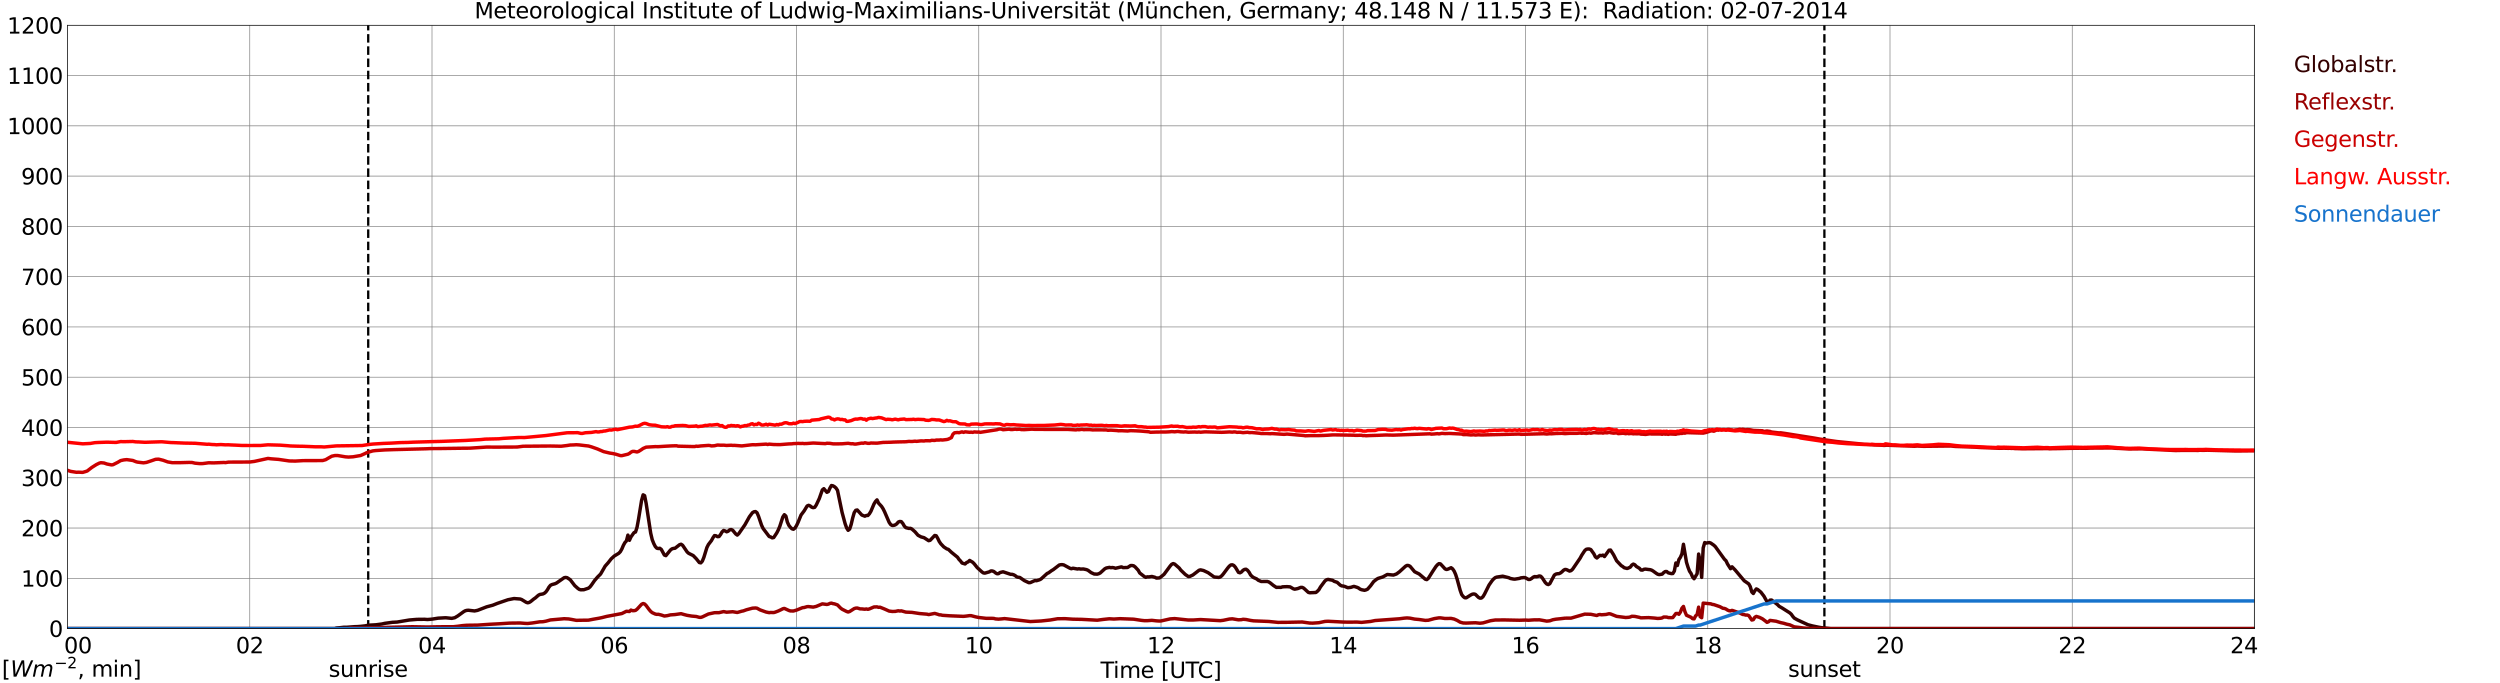 <?xml version="1.0" encoding="utf-8" standalone="no"?>
<!DOCTYPE svg PUBLIC "-//W3C//DTD SVG 1.1//EN"
  "http://www.w3.org/Graphics/SVG/1.1/DTD/svg11.dtd">
<svg xmlns:xlink="http://www.w3.org/1999/xlink" width="1085.4pt" height="296.64pt" viewBox="0 0 1085.4 296.64" xmlns="http://www.w3.org/2000/svg" version="1.1">
 <defs>
  <style type="text/css">*{stroke-linejoin: round; stroke-linecap: butt}</style>
 </defs>
 <g id="figure_1">
  <g id="patch_1">
   <path d="M 0 296.64 
L 1085.4 296.64 
L 1085.4 0 
L 0 0 
z
" style="fill: #ffffff"/>
  </g>
  <g id="axes_1">
   <g id="patch_2">
    <path d="M 29.306 272.909 
L 978.814 272.909 
L 978.814 10.976 
L 29.306 10.976 
z
" style="fill: #ffffff"/>
   </g>
   <g id="patch_3">
    <path d="M 978.814 272.909 
L 978.814 272.909 
L 978.814 10.976 
L 978.814 10.976 
z
" clip-path="url(#p1cc9dd8448)" style="fill: #d3d3d3; opacity: 0.25; stroke: #d3d3d3; stroke-linejoin: miter"/>
   </g>
   <g id="matplotlib.axis_1">
    <g id="xtick_1">
     <g id="line2d_1">
      <path d="M 29.306 272.909 
L 29.306 10.976 
" clip-path="url(#p1cc9dd8448)" style="fill: none; stroke: #808080; stroke-width: 0.3; stroke-linecap: square"/>
     </g>
     <g id="line2d_2"/>
     <g id="text_1">
      <!--    00 -->
      <g transform="translate(18.733 283.627) scale(0.095 -0.095)">
       <defs>
        <path id="DejaVuSans-20" transform="scale(0.016)"/>
        <path id="DejaVuSans-30" d="M 2034 4250 
Q 1547 4250 1301 3770 
Q 1056 3291 1056 2328 
Q 1056 1369 1301 889 
Q 1547 409 2034 409 
Q 2525 409 2770 889 
Q 3016 1369 3016 2328 
Q 3016 3291 2770 3770 
Q 2525 4250 2034 4250 
z
M 2034 4750 
Q 2819 4750 3233 4129 
Q 3647 3509 3647 2328 
Q 3647 1150 3233 529 
Q 2819 -91 2034 -91 
Q 1250 -91 836 529 
Q 422 1150 422 2328 
Q 422 3509 836 4129 
Q 1250 4750 2034 4750 
z
" transform="scale(0.016)"/>
       </defs>
       <use xlink:href="#DejaVuSans-20"/>
       <use xlink:href="#DejaVuSans-20" transform="translate(31.787 0)"/>
       <use xlink:href="#DejaVuSans-20" transform="translate(63.574 0)"/>
       <use xlink:href="#DejaVuSans-30" transform="translate(95.361 0)"/>
       <use xlink:href="#DejaVuSans-30" transform="translate(158.984 0)"/>
      </g>
     </g>
    </g>
    <g id="xtick_2">
     <g id="line2d_3">
      <path d="M 108.431 272.909 
L 108.431 10.976 
" clip-path="url(#p1cc9dd8448)" style="fill: none; stroke: #808080; stroke-width: 0.3; stroke-linecap: square"/>
     </g>
     <g id="line2d_4"/>
     <g id="text_2">
      <!-- 02 -->
      <g transform="translate(102.387 283.627) scale(0.095 -0.095)">
       <defs>
        <path id="DejaVuSans-32" d="M 1228 531 
L 3431 531 
L 3431 0 
L 469 0 
L 469 531 
Q 828 903 1448 1529 
Q 2069 2156 2228 2338 
Q 2531 2678 2651 2914 
Q 2772 3150 2772 3378 
Q 2772 3750 2511 3984 
Q 2250 4219 1831 4219 
Q 1534 4219 1204 4116 
Q 875 4013 500 3803 
L 500 4441 
Q 881 4594 1212 4672 
Q 1544 4750 1819 4750 
Q 2544 4750 2975 4387 
Q 3406 4025 3406 3419 
Q 3406 3131 3298 2873 
Q 3191 2616 2906 2266 
Q 2828 2175 2409 1742 
Q 1991 1309 1228 531 
z
" transform="scale(0.016)"/>
       </defs>
       <use xlink:href="#DejaVuSans-30"/>
       <use xlink:href="#DejaVuSans-32" transform="translate(63.623 0)"/>
      </g>
     </g>
    </g>
    <g id="xtick_3">
     <g id="line2d_5">
      <path d="M 187.557 272.909 
L 187.557 10.976 
" clip-path="url(#p1cc9dd8448)" style="fill: none; stroke: #808080; stroke-width: 0.3; stroke-linecap: square"/>
     </g>
     <g id="line2d_6"/>
     <g id="text_3">
      <!-- 04 -->
      <g transform="translate(181.513 283.627) scale(0.095 -0.095)">
       <defs>
        <path id="DejaVuSans-34" d="M 2419 4116 
L 825 1625 
L 2419 1625 
L 2419 4116 
z
M 2253 4666 
L 3047 4666 
L 3047 1625 
L 3713 1625 
L 3713 1100 
L 3047 1100 
L 3047 0 
L 2419 0 
L 2419 1100 
L 313 1100 
L 313 1709 
L 2253 4666 
z
" transform="scale(0.016)"/>
       </defs>
       <use xlink:href="#DejaVuSans-30"/>
       <use xlink:href="#DejaVuSans-34" transform="translate(63.623 0)"/>
      </g>
     </g>
    </g>
    <g id="xtick_4">
     <g id="line2d_7">
      <path d="M 266.683 272.909 
L 266.683 10.976 
" clip-path="url(#p1cc9dd8448)" style="fill: none; stroke: #808080; stroke-width: 0.3; stroke-linecap: square"/>
     </g>
     <g id="line2d_8"/>
     <g id="text_4">
      <!-- 06 -->
      <g transform="translate(260.638 283.627) scale(0.095 -0.095)">
       <defs>
        <path id="DejaVuSans-36" d="M 2113 2584 
Q 1688 2584 1439 2293 
Q 1191 2003 1191 1497 
Q 1191 994 1439 701 
Q 1688 409 2113 409 
Q 2538 409 2786 701 
Q 3034 994 3034 1497 
Q 3034 2003 2786 2293 
Q 2538 2584 2113 2584 
z
M 3366 4563 
L 3366 3988 
Q 3128 4100 2886 4159 
Q 2644 4219 2406 4219 
Q 1781 4219 1451 3797 
Q 1122 3375 1075 2522 
Q 1259 2794 1537 2939 
Q 1816 3084 2150 3084 
Q 2853 3084 3261 2657 
Q 3669 2231 3669 1497 
Q 3669 778 3244 343 
Q 2819 -91 2113 -91 
Q 1303 -91 875 529 
Q 447 1150 447 2328 
Q 447 3434 972 4092 
Q 1497 4750 2381 4750 
Q 2619 4750 2861 4703 
Q 3103 4656 3366 4563 
z
" transform="scale(0.016)"/>
       </defs>
       <use xlink:href="#DejaVuSans-30"/>
       <use xlink:href="#DejaVuSans-36" transform="translate(63.623 0)"/>
      </g>
     </g>
    </g>
    <g id="xtick_5">
     <g id="line2d_9">
      <path d="M 345.808 272.909 
L 345.808 10.976 
" clip-path="url(#p1cc9dd8448)" style="fill: none; stroke: #808080; stroke-width: 0.3; stroke-linecap: square"/>
     </g>
     <g id="line2d_10"/>
     <g id="text_5">
      <!-- 08 -->
      <g transform="translate(339.764 283.627) scale(0.095 -0.095)">
       <defs>
        <path id="DejaVuSans-38" d="M 2034 2216 
Q 1584 2216 1326 1975 
Q 1069 1734 1069 1313 
Q 1069 891 1326 650 
Q 1584 409 2034 409 
Q 2484 409 2743 651 
Q 3003 894 3003 1313 
Q 3003 1734 2745 1975 
Q 2488 2216 2034 2216 
z
M 1403 2484 
Q 997 2584 770 2862 
Q 544 3141 544 3541 
Q 544 4100 942 4425 
Q 1341 4750 2034 4750 
Q 2731 4750 3128 4425 
Q 3525 4100 3525 3541 
Q 3525 3141 3298 2862 
Q 3072 2584 2669 2484 
Q 3125 2378 3379 2068 
Q 3634 1759 3634 1313 
Q 3634 634 3220 271 
Q 2806 -91 2034 -91 
Q 1263 -91 848 271 
Q 434 634 434 1313 
Q 434 1759 690 2068 
Q 947 2378 1403 2484 
z
M 1172 3481 
Q 1172 3119 1398 2916 
Q 1625 2713 2034 2713 
Q 2441 2713 2670 2916 
Q 2900 3119 2900 3481 
Q 2900 3844 2670 4047 
Q 2441 4250 2034 4250 
Q 1625 4250 1398 4047 
Q 1172 3844 1172 3481 
z
" transform="scale(0.016)"/>
       </defs>
       <use xlink:href="#DejaVuSans-30"/>
       <use xlink:href="#DejaVuSans-38" transform="translate(63.623 0)"/>
      </g>
     </g>
    </g>
    <g id="xtick_6">
     <g id="line2d_11">
      <path d="M 424.934 272.909 
L 424.934 10.976 
" clip-path="url(#p1cc9dd8448)" style="fill: none; stroke: #808080; stroke-width: 0.3; stroke-linecap: square"/>
     </g>
     <g id="line2d_12"/>
     <g id="text_6">
      <!-- 10 -->
      <g transform="translate(418.89 283.627) scale(0.095 -0.095)">
       <defs>
        <path id="DejaVuSans-31" d="M 794 531 
L 1825 531 
L 1825 4091 
L 703 3866 
L 703 4441 
L 1819 4666 
L 2450 4666 
L 2450 531 
L 3481 531 
L 3481 0 
L 794 0 
L 794 531 
z
" transform="scale(0.016)"/>
       </defs>
       <use xlink:href="#DejaVuSans-31"/>
       <use xlink:href="#DejaVuSans-30" transform="translate(63.623 0)"/>
      </g>
     </g>
    </g>
    <g id="xtick_7">
     <g id="line2d_13">
      <path d="M 504.06 272.909 
L 504.06 10.976 
" clip-path="url(#p1cc9dd8448)" style="fill: none; stroke: #808080; stroke-width: 0.3; stroke-linecap: square"/>
     </g>
     <g id="line2d_14"/>
     <g id="text_7">
      <!-- 12 -->
      <g transform="translate(498.015 283.627) scale(0.095 -0.095)">
       <use xlink:href="#DejaVuSans-31"/>
       <use xlink:href="#DejaVuSans-32" transform="translate(63.623 0)"/>
      </g>
     </g>
    </g>
    <g id="xtick_8">
     <g id="line2d_15">
      <path d="M 583.185 272.909 
L 583.185 10.976 
" clip-path="url(#p1cc9dd8448)" style="fill: none; stroke: #808080; stroke-width: 0.3; stroke-linecap: square"/>
     </g>
     <g id="line2d_16"/>
     <g id="text_8">
      <!-- 14 -->
      <g transform="translate(577.141 283.627) scale(0.095 -0.095)">
       <use xlink:href="#DejaVuSans-31"/>
       <use xlink:href="#DejaVuSans-34" transform="translate(63.623 0)"/>
      </g>
     </g>
    </g>
    <g id="xtick_9">
     <g id="line2d_17">
      <path d="M 662.311 272.909 
L 662.311 10.976 
" clip-path="url(#p1cc9dd8448)" style="fill: none; stroke: #808080; stroke-width: 0.3; stroke-linecap: square"/>
     </g>
     <g id="line2d_18"/>
     <g id="text_9">
      <!-- 16 -->
      <g transform="translate(656.267 283.627) scale(0.095 -0.095)">
       <use xlink:href="#DejaVuSans-31"/>
       <use xlink:href="#DejaVuSans-36" transform="translate(63.623 0)"/>
      </g>
     </g>
    </g>
    <g id="xtick_10">
     <g id="line2d_19">
      <path d="M 741.437 272.909 
L 741.437 10.976 
" clip-path="url(#p1cc9dd8448)" style="fill: none; stroke: #808080; stroke-width: 0.3; stroke-linecap: square"/>
     </g>
     <g id="line2d_20"/>
     <g id="text_10">
      <!-- 18 -->
      <g transform="translate(735.392 283.627) scale(0.095 -0.095)">
       <use xlink:href="#DejaVuSans-31"/>
       <use xlink:href="#DejaVuSans-38" transform="translate(63.623 0)"/>
      </g>
     </g>
    </g>
    <g id="xtick_11">
     <g id="line2d_21">
      <path d="M 820.562 272.909 
L 820.562 10.976 
" clip-path="url(#p1cc9dd8448)" style="fill: none; stroke: #808080; stroke-width: 0.3; stroke-linecap: square"/>
     </g>
     <g id="line2d_22"/>
     <g id="text_11">
      <!-- 20 -->
      <g transform="translate(814.518 283.627) scale(0.095 -0.095)">
       <use xlink:href="#DejaVuSans-32"/>
       <use xlink:href="#DejaVuSans-30" transform="translate(63.623 0)"/>
      </g>
     </g>
    </g>
    <g id="xtick_12">
     <g id="line2d_23">
      <path d="M 899.688 272.909 
L 899.688 10.976 
" clip-path="url(#p1cc9dd8448)" style="fill: none; stroke: #808080; stroke-width: 0.3; stroke-linecap: square"/>
     </g>
     <g id="line2d_24"/>
     <g id="text_12">
      <!-- 22 -->
      <g transform="translate(893.644 283.627) scale(0.095 -0.095)">
       <use xlink:href="#DejaVuSans-32"/>
       <use xlink:href="#DejaVuSans-32" transform="translate(63.623 0)"/>
      </g>
     </g>
    </g>
    <g id="xtick_13">
     <g id="line2d_25">
      <path d="M 978.814 272.909 
L 978.814 10.976 
" clip-path="url(#p1cc9dd8448)" style="fill: none; stroke: #808080; stroke-width: 0.3; stroke-linecap: square"/>
     </g>
     <g id="line2d_26"/>
     <g id="text_13">
      <!-- 24    -->
      <g transform="translate(968.241 283.627) scale(0.095 -0.095)">
       <use xlink:href="#DejaVuSans-32"/>
       <use xlink:href="#DejaVuSans-34" transform="translate(63.623 0)"/>
       <use xlink:href="#DejaVuSans-20" transform="translate(127.246 0)"/>
       <use xlink:href="#DejaVuSans-20" transform="translate(159.033 0)"/>
       <use xlink:href="#DejaVuSans-20" transform="translate(190.82 0)"/>
      </g>
     </g>
    </g>
    <g id="text_14">
     <!-- Time [UTC] -->
     <g transform="translate(477.806 294.322) scale(0.095 -0.095)">
      <defs>
       <path id="DejaVuSans-54" d="M -19 4666 
L 3928 4666 
L 3928 4134 
L 2272 4134 
L 2272 0 
L 1638 0 
L 1638 4134 
L -19 4134 
L -19 4666 
z
" transform="scale(0.016)"/>
       <path id="DejaVuSans-69" d="M 603 3500 
L 1178 3500 
L 1178 0 
L 603 0 
L 603 3500 
z
M 603 4863 
L 1178 4863 
L 1178 4134 
L 603 4134 
L 603 4863 
z
" transform="scale(0.016)"/>
       <path id="DejaVuSans-6d" d="M 3328 2828 
Q 3544 3216 3844 3400 
Q 4144 3584 4550 3584 
Q 5097 3584 5394 3201 
Q 5691 2819 5691 2113 
L 5691 0 
L 5113 0 
L 5113 2094 
Q 5113 2597 4934 2840 
Q 4756 3084 4391 3084 
Q 3944 3084 3684 2787 
Q 3425 2491 3425 1978 
L 3425 0 
L 2847 0 
L 2847 2094 
Q 2847 2600 2669 2842 
Q 2491 3084 2119 3084 
Q 1678 3084 1418 2786 
Q 1159 2488 1159 1978 
L 1159 0 
L 581 0 
L 581 3500 
L 1159 3500 
L 1159 2956 
Q 1356 3278 1631 3431 
Q 1906 3584 2284 3584 
Q 2666 3584 2933 3390 
Q 3200 3197 3328 2828 
z
" transform="scale(0.016)"/>
       <path id="DejaVuSans-65" d="M 3597 1894 
L 3597 1613 
L 953 1613 
Q 991 1019 1311 708 
Q 1631 397 2203 397 
Q 2534 397 2845 478 
Q 3156 559 3463 722 
L 3463 178 
Q 3153 47 2828 -22 
Q 2503 -91 2169 -91 
Q 1331 -91 842 396 
Q 353 884 353 1716 
Q 353 2575 817 3079 
Q 1281 3584 2069 3584 
Q 2775 3584 3186 3129 
Q 3597 2675 3597 1894 
z
M 3022 2063 
Q 3016 2534 2758 2815 
Q 2500 3097 2075 3097 
Q 1594 3097 1305 2825 
Q 1016 2553 972 2059 
L 3022 2063 
z
" transform="scale(0.016)"/>
       <path id="DejaVuSans-5b" d="M 550 4863 
L 1875 4863 
L 1875 4416 
L 1125 4416 
L 1125 -397 
L 1875 -397 
L 1875 -844 
L 550 -844 
L 550 4863 
z
" transform="scale(0.016)"/>
       <path id="DejaVuSans-55" d="M 556 4666 
L 1191 4666 
L 1191 1831 
Q 1191 1081 1462 751 
Q 1734 422 2344 422 
Q 2950 422 3222 751 
Q 3494 1081 3494 1831 
L 3494 4666 
L 4128 4666 
L 4128 1753 
Q 4128 841 3676 375 
Q 3225 -91 2344 -91 
Q 1459 -91 1007 375 
Q 556 841 556 1753 
L 556 4666 
z
" transform="scale(0.016)"/>
       <path id="DejaVuSans-43" d="M 4122 4306 
L 4122 3641 
Q 3803 3938 3442 4084 
Q 3081 4231 2675 4231 
Q 1875 4231 1450 3742 
Q 1025 3253 1025 2328 
Q 1025 1406 1450 917 
Q 1875 428 2675 428 
Q 3081 428 3442 575 
Q 3803 722 4122 1019 
L 4122 359 
Q 3791 134 3420 21 
Q 3050 -91 2638 -91 
Q 1578 -91 968 557 
Q 359 1206 359 2328 
Q 359 3453 968 4101 
Q 1578 4750 2638 4750 
Q 3056 4750 3426 4639 
Q 3797 4528 4122 4306 
z
" transform="scale(0.016)"/>
       <path id="DejaVuSans-5d" d="M 1947 4863 
L 1947 -844 
L 622 -844 
L 622 -397 
L 1369 -397 
L 1369 4416 
L 622 4416 
L 622 4863 
L 1947 4863 
z
" transform="scale(0.016)"/>
      </defs>
      <use xlink:href="#DejaVuSans-54"/>
      <use xlink:href="#DejaVuSans-69" transform="translate(57.959 0)"/>
      <use xlink:href="#DejaVuSans-6d" transform="translate(85.742 0)"/>
      <use xlink:href="#DejaVuSans-65" transform="translate(183.154 0)"/>
      <use xlink:href="#DejaVuSans-20" transform="translate(244.678 0)"/>
      <use xlink:href="#DejaVuSans-5b" transform="translate(276.465 0)"/>
      <use xlink:href="#DejaVuSans-55" transform="translate(315.479 0)"/>
      <use xlink:href="#DejaVuSans-54" transform="translate(388.672 0)"/>
      <use xlink:href="#DejaVuSans-43" transform="translate(443.881 0)"/>
      <use xlink:href="#DejaVuSans-5d" transform="translate(513.705 0)"/>
     </g>
    </g>
   </g>
   <g id="matplotlib.axis_2">
    <g id="ytick_1">
     <g id="line2d_27">
      <path d="M 29.306 272.909 
L 978.814 272.909 
" clip-path="url(#p1cc9dd8448)" style="fill: none; stroke: #808080; stroke-width: 0.3; stroke-linecap: square"/>
     </g>
     <g id="line2d_28"/>
     <g id="text_15">
      <!-- 0 -->
      <g transform="translate(21.261 276.518) scale(0.095 -0.095)">
       <use xlink:href="#DejaVuSans-30"/>
      </g>
     </g>
    </g>
    <g id="ytick_2">
     <g id="line2d_29">
      <path d="M 29.306 251.081 
L 978.814 251.081 
" clip-path="url(#p1cc9dd8448)" style="fill: none; stroke: #808080; stroke-width: 0.3; stroke-linecap: square"/>
     </g>
     <g id="line2d_30"/>
     <g id="text_16">
      <!-- 100 -->
      <g transform="translate(9.173 254.69) scale(0.095 -0.095)">
       <use xlink:href="#DejaVuSans-31"/>
       <use xlink:href="#DejaVuSans-30" transform="translate(63.623 0)"/>
       <use xlink:href="#DejaVuSans-30" transform="translate(127.246 0)"/>
      </g>
     </g>
    </g>
    <g id="ytick_3">
     <g id="line2d_31">
      <path d="M 29.306 229.253 
L 978.814 229.253 
" clip-path="url(#p1cc9dd8448)" style="fill: none; stroke: #808080; stroke-width: 0.3; stroke-linecap: square"/>
     </g>
     <g id="line2d_32"/>
     <g id="text_17">
      <!-- 200 -->
      <g transform="translate(9.173 232.863) scale(0.095 -0.095)">
       <use xlink:href="#DejaVuSans-32"/>
       <use xlink:href="#DejaVuSans-30" transform="translate(63.623 0)"/>
       <use xlink:href="#DejaVuSans-30" transform="translate(127.246 0)"/>
      </g>
     </g>
    </g>
    <g id="ytick_4">
     <g id="line2d_33">
      <path d="M 29.306 207.426 
L 978.814 207.426 
" clip-path="url(#p1cc9dd8448)" style="fill: none; stroke: #808080; stroke-width: 0.3; stroke-linecap: square"/>
     </g>
     <g id="line2d_34"/>
     <g id="text_18">
      <!-- 300 -->
      <g transform="translate(9.173 211.035) scale(0.095 -0.095)">
       <defs>
        <path id="DejaVuSans-33" d="M 2597 2516 
Q 3050 2419 3304 2112 
Q 3559 1806 3559 1356 
Q 3559 666 3084 287 
Q 2609 -91 1734 -91 
Q 1441 -91 1130 -33 
Q 819 25 488 141 
L 488 750 
Q 750 597 1062 519 
Q 1375 441 1716 441 
Q 2309 441 2620 675 
Q 2931 909 2931 1356 
Q 2931 1769 2642 2001 
Q 2353 2234 1838 2234 
L 1294 2234 
L 1294 2753 
L 1863 2753 
Q 2328 2753 2575 2939 
Q 2822 3125 2822 3475 
Q 2822 3834 2567 4026 
Q 2313 4219 1838 4219 
Q 1578 4219 1281 4162 
Q 984 4106 628 3988 
L 628 4550 
Q 988 4650 1302 4700 
Q 1616 4750 1894 4750 
Q 2613 4750 3031 4423 
Q 3450 4097 3450 3541 
Q 3450 3153 3228 2886 
Q 3006 2619 2597 2516 
z
" transform="scale(0.016)"/>
       </defs>
       <use xlink:href="#DejaVuSans-33"/>
       <use xlink:href="#DejaVuSans-30" transform="translate(63.623 0)"/>
       <use xlink:href="#DejaVuSans-30" transform="translate(127.246 0)"/>
      </g>
     </g>
    </g>
    <g id="ytick_5">
     <g id="line2d_35">
      <path d="M 29.306 185.598 
L 978.814 185.598 
" clip-path="url(#p1cc9dd8448)" style="fill: none; stroke: #808080; stroke-width: 0.3; stroke-linecap: square"/>
     </g>
     <g id="line2d_36"/>
     <g id="text_19">
      <!-- 400 -->
      <g transform="translate(9.173 189.207) scale(0.095 -0.095)">
       <use xlink:href="#DejaVuSans-34"/>
       <use xlink:href="#DejaVuSans-30" transform="translate(63.623 0)"/>
       <use xlink:href="#DejaVuSans-30" transform="translate(127.246 0)"/>
      </g>
     </g>
    </g>
    <g id="ytick_6">
     <g id="line2d_37">
      <path d="M 29.306 163.77 
L 978.814 163.77 
" clip-path="url(#p1cc9dd8448)" style="fill: none; stroke: #808080; stroke-width: 0.3; stroke-linecap: square"/>
     </g>
     <g id="line2d_38"/>
     <g id="text_20">
      <!-- 500 -->
      <g transform="translate(9.173 167.379) scale(0.095 -0.095)">
       <defs>
        <path id="DejaVuSans-35" d="M 691 4666 
L 3169 4666 
L 3169 4134 
L 1269 4134 
L 1269 2991 
Q 1406 3038 1543 3061 
Q 1681 3084 1819 3084 
Q 2600 3084 3056 2656 
Q 3513 2228 3513 1497 
Q 3513 744 3044 326 
Q 2575 -91 1722 -91 
Q 1428 -91 1123 -41 
Q 819 9 494 109 
L 494 744 
Q 775 591 1075 516 
Q 1375 441 1709 441 
Q 2250 441 2565 725 
Q 2881 1009 2881 1497 
Q 2881 1984 2565 2268 
Q 2250 2553 1709 2553 
Q 1456 2553 1204 2497 
Q 953 2441 691 2322 
L 691 4666 
z
" transform="scale(0.016)"/>
       </defs>
       <use xlink:href="#DejaVuSans-35"/>
       <use xlink:href="#DejaVuSans-30" transform="translate(63.623 0)"/>
       <use xlink:href="#DejaVuSans-30" transform="translate(127.246 0)"/>
      </g>
     </g>
    </g>
    <g id="ytick_7">
     <g id="line2d_39">
      <path d="M 29.306 141.942 
L 978.814 141.942 
" clip-path="url(#p1cc9dd8448)" style="fill: none; stroke: #808080; stroke-width: 0.3; stroke-linecap: square"/>
     </g>
     <g id="line2d_40"/>
     <g id="text_21">
      <!-- 600 -->
      <g transform="translate(9.173 145.551) scale(0.095 -0.095)">
       <use xlink:href="#DejaVuSans-36"/>
       <use xlink:href="#DejaVuSans-30" transform="translate(63.623 0)"/>
       <use xlink:href="#DejaVuSans-30" transform="translate(127.246 0)"/>
      </g>
     </g>
    </g>
    <g id="ytick_8">
     <g id="line2d_41">
      <path d="M 29.306 120.114 
L 978.814 120.114 
" clip-path="url(#p1cc9dd8448)" style="fill: none; stroke: #808080; stroke-width: 0.3; stroke-linecap: square"/>
     </g>
     <g id="line2d_42"/>
     <g id="text_22">
      <!-- 700 -->
      <g transform="translate(9.173 123.724) scale(0.095 -0.095)">
       <defs>
        <path id="DejaVuSans-37" d="M 525 4666 
L 3525 4666 
L 3525 4397 
L 1831 0 
L 1172 0 
L 2766 4134 
L 525 4134 
L 525 4666 
z
" transform="scale(0.016)"/>
       </defs>
       <use xlink:href="#DejaVuSans-37"/>
       <use xlink:href="#DejaVuSans-30" transform="translate(63.623 0)"/>
       <use xlink:href="#DejaVuSans-30" transform="translate(127.246 0)"/>
      </g>
     </g>
    </g>
    <g id="ytick_9">
     <g id="line2d_43">
      <path d="M 29.306 98.287 
L 978.814 98.287 
" clip-path="url(#p1cc9dd8448)" style="fill: none; stroke: #808080; stroke-width: 0.3; stroke-linecap: square"/>
     </g>
     <g id="line2d_44"/>
     <g id="text_23">
      <!-- 800 -->
      <g transform="translate(9.173 101.896) scale(0.095 -0.095)">
       <use xlink:href="#DejaVuSans-38"/>
       <use xlink:href="#DejaVuSans-30" transform="translate(63.623 0)"/>
       <use xlink:href="#DejaVuSans-30" transform="translate(127.246 0)"/>
      </g>
     </g>
    </g>
    <g id="ytick_10">
     <g id="line2d_45">
      <path d="M 29.306 76.459 
L 978.814 76.459 
" clip-path="url(#p1cc9dd8448)" style="fill: none; stroke: #808080; stroke-width: 0.3; stroke-linecap: square"/>
     </g>
     <g id="line2d_46"/>
     <g id="text_24">
      <!-- 900 -->
      <g transform="translate(9.173 80.068) scale(0.095 -0.095)">
       <defs>
        <path id="DejaVuSans-39" d="M 703 97 
L 703 672 
Q 941 559 1184 500 
Q 1428 441 1663 441 
Q 2288 441 2617 861 
Q 2947 1281 2994 2138 
Q 2813 1869 2534 1725 
Q 2256 1581 1919 1581 
Q 1219 1581 811 2004 
Q 403 2428 403 3163 
Q 403 3881 828 4315 
Q 1253 4750 1959 4750 
Q 2769 4750 3195 4129 
Q 3622 3509 3622 2328 
Q 3622 1225 3098 567 
Q 2575 -91 1691 -91 
Q 1453 -91 1209 -44 
Q 966 3 703 97 
z
M 1959 2075 
Q 2384 2075 2632 2365 
Q 2881 2656 2881 3163 
Q 2881 3666 2632 3958 
Q 2384 4250 1959 4250 
Q 1534 4250 1286 3958 
Q 1038 3666 1038 3163 
Q 1038 2656 1286 2365 
Q 1534 2075 1959 2075 
z
" transform="scale(0.016)"/>
       </defs>
       <use xlink:href="#DejaVuSans-39"/>
       <use xlink:href="#DejaVuSans-30" transform="translate(63.623 0)"/>
       <use xlink:href="#DejaVuSans-30" transform="translate(127.246 0)"/>
      </g>
     </g>
    </g>
    <g id="ytick_11">
     <g id="line2d_47">
      <path d="M 29.306 54.631 
L 978.814 54.631 
" clip-path="url(#p1cc9dd8448)" style="fill: none; stroke: #808080; stroke-width: 0.3; stroke-linecap: square"/>
     </g>
     <g id="line2d_48"/>
     <g id="text_25">
      <!-- 1000 -->
      <g transform="translate(3.128 58.24) scale(0.095 -0.095)">
       <use xlink:href="#DejaVuSans-31"/>
       <use xlink:href="#DejaVuSans-30" transform="translate(63.623 0)"/>
       <use xlink:href="#DejaVuSans-30" transform="translate(127.246 0)"/>
       <use xlink:href="#DejaVuSans-30" transform="translate(190.869 0)"/>
      </g>
     </g>
    </g>
    <g id="ytick_12">
     <g id="line2d_49">
      <path d="M 29.306 32.803 
L 978.814 32.803 
" clip-path="url(#p1cc9dd8448)" style="fill: none; stroke: #808080; stroke-width: 0.3; stroke-linecap: square"/>
     </g>
     <g id="line2d_50"/>
     <g id="text_26">
      <!-- 1100 -->
      <g transform="translate(3.128 36.413) scale(0.095 -0.095)">
       <use xlink:href="#DejaVuSans-31"/>
       <use xlink:href="#DejaVuSans-31" transform="translate(63.623 0)"/>
       <use xlink:href="#DejaVuSans-30" transform="translate(127.246 0)"/>
       <use xlink:href="#DejaVuSans-30" transform="translate(190.869 0)"/>
      </g>
     </g>
    </g>
    <g id="ytick_13">
     <g id="line2d_51">
      <path d="M 29.306 10.976 
L 978.814 10.976 
" clip-path="url(#p1cc9dd8448)" style="fill: none; stroke: #808080; stroke-width: 0.3; stroke-linecap: square"/>
     </g>
     <g id="line2d_52"/>
     <g id="text_27">
      <!-- 1200 -->
      <g transform="translate(3.128 14.585) scale(0.095 -0.095)">
       <use xlink:href="#DejaVuSans-31"/>
       <use xlink:href="#DejaVuSans-32" transform="translate(63.623 0)"/>
       <use xlink:href="#DejaVuSans-30" transform="translate(127.246 0)"/>
       <use xlink:href="#DejaVuSans-30" transform="translate(190.869 0)"/>
      </g>
     </g>
    </g>
   </g>
   <g id="line2d_53">
    <path d="M 159.863 272.909 
L 159.863 10.976 
" clip-path="url(#p1cc9dd8448)" style="fill: none; stroke-dasharray: 3.7,1.6; stroke-dashoffset: 0; stroke: #000000"/>
   </g>
   <g id="line2d_54">
    <path d="M 792.077 272.909 
L 792.077 10.976 
" clip-path="url(#p1cc9dd8448)" style="fill: none; stroke-dasharray: 3.7,1.6; stroke-dashoffset: 0; stroke: #000000"/>
   </g>
   <g id="line2d_55">
    <path d="M 29.306 272.909 
L 145.357 272.909 
L 146.016 272.667 
L 147.994 272.485 
L 149.313 272.326 
L 150.632 272.326 
L 153.929 272.084 
L 155.247 272.044 
L 156.566 271.944 
L 158.544 271.724 
L 159.863 271.442 
L 163.16 271.261 
L 165.798 270.918 
L 167.116 270.617 
L 170.413 270.176 
L 172.391 270.076 
L 177.666 269.189 
L 180.963 268.908 
L 184.26 268.868 
L 185.579 268.969 
L 187.557 268.807 
L 190.195 268.386 
L 193.492 268.205 
L 196.129 268.467 
L 197.448 268.185 
L 198.767 267.402 
L 201.404 265.492 
L 202.063 265.151 
L 202.723 264.99 
L 203.382 264.948 
L 206.02 265.252 
L 207.339 264.99 
L 211.295 263.462 
L 213.932 262.759 
L 215.91 261.975 
L 217.889 261.292 
L 220.526 260.386 
L 223.164 259.865 
L 225.801 260.065 
L 226.461 260.286 
L 228.439 261.493 
L 229.098 261.713 
L 229.757 261.552 
L 230.417 261.15 
L 231.736 260.065 
L 232.395 259.622 
L 233.714 258.457 
L 234.373 258.094 
L 235.692 257.874 
L 236.351 257.553 
L 237.011 256.97 
L 237.67 256.064 
L 238.329 254.921 
L 238.989 254.115 
L 239.648 253.794 
L 240.967 253.432 
L 241.626 253.131 
L 244.923 250.819 
L 245.583 250.699 
L 246.242 250.819 
L 247.561 251.683 
L 249.539 254.257 
L 250.858 255.442 
L 251.517 255.905 
L 252.176 256.064 
L 253.495 256.025 
L 255.473 255.361 
L 256.133 254.84 
L 256.792 253.995 
L 258.111 252.085 
L 259.43 250.538 
L 260.748 249.232 
L 262.067 246.96 
L 262.726 245.794 
L 264.045 244.308 
L 265.364 242.618 
L 266.683 241.414 
L 268.661 240.206 
L 269.32 239.523 
L 269.98 238.358 
L 270.639 236.79 
L 271.298 235.583 
L 271.958 234.861 
L 272.617 232.329 
L 273.277 234.579 
L 273.936 233.112 
L 275.255 231.242 
L 275.914 230.982 
L 276.573 228.932 
L 277.233 225.353 
L 278.552 217.233 
L 279.211 214.843 
L 279.87 215.203 
L 280.53 218.54 
L 282.508 231.504 
L 283.167 234.298 
L 283.827 235.965 
L 284.486 237.253 
L 285.145 237.995 
L 285.805 238.157 
L 286.464 238.037 
L 287.124 238.558 
L 288.442 240.97 
L 289.102 241.232 
L 291.08 238.801 
L 291.739 238.297 
L 292.399 238.096 
L 293.058 238.037 
L 294.377 237.011 
L 295.036 236.489 
L 295.696 236.288 
L 296.355 236.729 
L 298.333 239.643 
L 298.992 240.226 
L 300.971 241.213 
L 302.289 242.579 
L 303.608 244.227 
L 304.267 244.367 
L 304.927 243.625 
L 305.586 241.996 
L 306.905 237.714 
L 307.564 236.408 
L 308.883 234.699 
L 309.543 233.475 
L 310.202 232.53 
L 310.861 232.61 
L 311.521 233.012 
L 312.18 232.931 
L 312.839 232.067 
L 313.499 230.941 
L 314.158 230.299 
L 314.818 230.519 
L 315.477 230.882 
L 316.136 230.639 
L 316.796 230.037 
L 317.455 229.897 
L 318.114 230.218 
L 319.433 231.825 
L 320.093 232.307 
L 320.752 231.685 
L 323.39 227.887 
L 325.368 224.349 
L 326.686 222.581 
L 327.346 222.199 
L 328.005 222.098 
L 328.665 222.6 
L 329.324 224.148 
L 330.643 228.046 
L 331.302 229.434 
L 333.94 232.931 
L 334.599 233.132 
L 335.258 233.514 
L 335.918 233.374 
L 337.236 231.384 
L 337.896 230.098 
L 338.555 228.529 
L 339.874 224.449 
L 340.533 223.465 
L 341.193 224.067 
L 341.852 226.699 
L 342.512 228.127 
L 343.171 228.952 
L 343.83 229.574 
L 344.49 229.775 
L 345.149 229.253 
L 345.808 228.227 
L 346.468 226.822 
L 347.787 223.585 
L 349.105 221.836 
L 350.424 219.667 
L 351.083 219.385 
L 351.743 219.667 
L 352.402 220.188 
L 353.062 220.409 
L 353.721 220.249 
L 354.38 219.263 
L 355.699 216.449 
L 357.018 212.712 
L 357.677 212.169 
L 358.996 213.736 
L 359.655 213.415 
L 360.315 211.926 
L 360.974 210.802 
L 361.634 210.922 
L 362.293 211.304 
L 362.952 211.887 
L 363.612 212.891 
L 365.59 222.439 
L 366.909 227.343 
L 367.568 229.192 
L 368.227 230.238 
L 368.887 229.694 
L 369.546 227.686 
L 370.206 224.87 
L 370.865 222.581 
L 371.524 221.555 
L 372.184 221.415 
L 374.162 223.604 
L 375.481 224.108 
L 376.14 223.805 
L 376.799 223.805 
L 377.459 223.063 
L 378.118 221.978 
L 379.437 218.841 
L 380.096 217.737 
L 380.756 217.032 
L 381.415 218.42 
L 382.734 219.846 
L 383.393 220.871 
L 384.053 222.199 
L 386.031 226.78 
L 386.69 227.725 
L 387.349 228.147 
L 388.009 228.107 
L 388.668 227.887 
L 389.328 227.444 
L 389.987 226.66 
L 390.646 226.398 
L 391.306 226.479 
L 391.965 227.263 
L 392.624 228.409 
L 393.284 229.092 
L 394.603 229.415 
L 395.262 229.373 
L 395.921 229.694 
L 397.24 230.862 
L 398.559 232.388 
L 399.878 233.093 
L 401.196 233.453 
L 403.175 234.741 
L 403.834 234.579 
L 405.812 232.488 
L 406.471 232.61 
L 407.131 233.735 
L 407.79 235.101 
L 408.45 236.066 
L 409.768 237.454 
L 411.087 238.318 
L 411.746 238.519 
L 413.065 239.766 
L 415.703 241.916 
L 416.362 242.88 
L 417.022 243.564 
L 417.681 244.448 
L 419 244.849 
L 419.659 244.227 
L 420.318 243.946 
L 420.978 243.323 
L 422.297 244.107 
L 422.956 244.771 
L 424.275 246.438 
L 426.253 248.248 
L 426.912 248.73 
L 427.572 248.831 
L 429.55 248.267 
L 430.209 247.866 
L 430.869 247.905 
L 431.528 248.145 
L 432.187 248.708 
L 432.847 249.09 
L 433.506 249.071 
L 434.165 248.569 
L 435.484 248.248 
L 438.781 249.352 
L 439.44 249.352 
L 440.1 249.553 
L 440.759 249.915 
L 441.419 250.457 
L 442.078 250.638 
L 442.737 250.699 
L 444.056 251.603 
L 444.716 252.065 
L 446.694 252.991 
L 447.353 252.93 
L 449.331 252.046 
L 449.991 252.127 
L 451.309 251.725 
L 451.969 251.382 
L 454.606 248.99 
L 455.266 248.689 
L 456.584 247.724 
L 457.244 247.342 
L 459.881 245.312 
L 460.541 245.172 
L 461.2 245.15 
L 461.859 245.273 
L 464.497 246.698 
L 465.156 246.921 
L 465.816 246.698 
L 467.794 247.041 
L 468.453 246.921 
L 469.113 247.06 
L 470.431 247.041 
L 471.75 247.322 
L 472.409 247.624 
L 473.728 248.608 
L 475.047 249.213 
L 476.366 249.272 
L 477.025 249.09 
L 477.685 248.75 
L 479.663 246.94 
L 480.322 246.598 
L 481.641 246.338 
L 482.3 246.478 
L 482.96 246.397 
L 483.619 246.497 
L 484.278 246.72 
L 486.916 246.115 
L 487.575 246.438 
L 489.553 246.377 
L 490.872 245.532 
L 491.532 245.532 
L 492.191 245.655 
L 492.85 246.157 
L 494.169 247.584 
L 494.828 248.769 
L 496.807 250.317 
L 497.466 250.658 
L 498.125 250.437 
L 498.785 250.479 
L 500.103 250.278 
L 501.422 250.638 
L 502.082 250.981 
L 503.4 250.9 
L 504.06 250.437 
L 505.379 249.352 
L 508.016 245.775 
L 508.675 245.011 
L 509.335 244.69 
L 509.994 244.91 
L 511.972 246.619 
L 512.632 247.503 
L 514.61 249.413 
L 515.929 250.317 
L 516.588 250.256 
L 517.907 249.634 
L 520.544 247.604 
L 521.204 247.403 
L 522.522 247.704 
L 524.501 248.628 
L 527.138 250.518 
L 529.116 250.699 
L 529.776 250.518 
L 530.435 249.974 
L 531.094 249.213 
L 533.073 246.558 
L 533.732 245.794 
L 534.391 245.273 
L 535.051 245.212 
L 535.71 245.532 
L 536.369 246.296 
L 537.688 248.488 
L 538.348 248.689 
L 539.007 248.326 
L 539.666 247.604 
L 540.326 247.222 
L 540.985 247.141 
L 541.644 247.604 
L 542.304 248.449 
L 542.963 249.634 
L 543.623 250.297 
L 544.282 250.76 
L 545.601 251.343 
L 546.26 251.904 
L 547.579 252.467 
L 550.216 252.447 
L 550.876 252.668 
L 551.535 253.111 
L 552.854 254.176 
L 554.173 255.041 
L 554.832 254.979 
L 556.151 255.021 
L 556.81 254.779 
L 558.788 254.698 
L 560.107 254.798 
L 561.426 255.582 
L 562.085 255.805 
L 563.404 255.543 
L 564.723 255.021 
L 565.382 255.021 
L 566.042 255.361 
L 568.02 257.191 
L 568.679 257.352 
L 571.317 257.232 
L 571.976 256.689 
L 572.635 255.986 
L 573.295 254.84 
L 575.273 252.186 
L 575.932 251.725 
L 576.592 251.544 
L 578.57 251.945 
L 579.229 252.386 
L 580.548 252.829 
L 581.867 254.034 
L 582.526 254.377 
L 583.185 254.438 
L 583.845 254.617 
L 585.164 255.161 
L 586.482 254.999 
L 587.801 254.578 
L 589.12 254.979 
L 589.779 255.261 
L 590.439 255.743 
L 591.098 256.025 
L 592.417 256.287 
L 593.076 256.106 
L 593.736 255.805 
L 595.054 254.316 
L 596.373 252.509 
L 597.692 251.463 
L 598.351 251.101 
L 600.329 250.498 
L 602.307 249.413 
L 604.945 249.673 
L 606.264 249.213 
L 607.582 248.248 
L 610.22 245.836 
L 610.879 245.473 
L 611.539 245.532 
L 612.198 245.875 
L 614.176 248.226 
L 616.154 249.213 
L 618.792 251.463 
L 619.451 251.644 
L 620.111 251.101 
L 622.089 247.966 
L 623.408 245.976 
L 624.067 245.212 
L 624.726 244.71 
L 625.386 244.81 
L 626.705 246.237 
L 627.364 246.98 
L 628.023 247.261 
L 628.683 247.08 
L 630.001 246.478 
L 630.661 246.98 
L 631.32 247.925 
L 631.98 249.413 
L 632.639 251.483 
L 633.958 256.326 
L 634.617 258.155 
L 635.276 259 
L 635.936 259.522 
L 636.595 259.541 
L 638.573 258.297 
L 639.233 257.974 
L 639.892 257.874 
L 640.552 258.035 
L 641.87 259.341 
L 642.53 259.703 
L 643.189 259.644 
L 643.848 259.059 
L 644.508 257.955 
L 646.486 253.995 
L 647.805 252.105 
L 648.464 251.363 
L 649.123 250.819 
L 649.783 250.557 
L 652.42 250.156 
L 655.058 250.819 
L 655.717 251.14 
L 657.036 251.402 
L 657.695 251.443 
L 659.674 251.12 
L 660.333 250.88 
L 661.652 250.738 
L 662.311 250.861 
L 663.63 251.603 
L 664.289 251.544 
L 664.949 251.162 
L 665.608 250.618 
L 666.267 250.317 
L 666.927 250.398 
L 667.586 250.297 
L 668.246 250.055 
L 668.905 250.156 
L 669.564 250.861 
L 670.883 252.891 
L 671.542 253.552 
L 672.202 253.794 
L 672.861 253.412 
L 674.839 249.673 
L 675.499 249.252 
L 676.158 249.09 
L 676.817 249.071 
L 677.477 248.769 
L 678.136 248.267 
L 678.796 247.604 
L 679.455 247.222 
L 680.114 247.303 
L 681.433 247.944 
L 682.092 247.744 
L 682.752 247.141 
L 686.049 242.298 
L 686.708 241.071 
L 688.027 239.06 
L 688.686 238.478 
L 689.346 238.358 
L 690.005 238.358 
L 690.664 238.6 
L 691.983 240.429 
L 692.643 241.754 
L 693.302 242.256 
L 694.621 241.112 
L 695.28 241.232 
L 695.939 241.012 
L 696.599 241.634 
L 698.577 238.882 
L 699.236 238.801 
L 700.555 240.87 
L 701.874 243.463 
L 703.852 245.554 
L 704.511 245.956 
L 705.171 246.497 
L 706.49 246.82 
L 707.808 246.237 
L 708.468 245.332 
L 709.127 244.91 
L 709.786 245.212 
L 710.446 245.936 
L 711.765 246.72 
L 712.424 247.462 
L 713.083 247.523 
L 713.743 247.161 
L 714.402 247.08 
L 715.721 247.261 
L 716.38 247.322 
L 717.04 247.523 
L 717.699 247.905 
L 719.018 248.87 
L 719.677 249.291 
L 720.337 249.472 
L 721.655 249.272 
L 722.315 248.588 
L 722.974 248.145 
L 723.633 248.145 
L 724.293 248.708 
L 725.612 249.031 
L 726.271 249.01 
L 726.93 247.944 
L 727.59 244.428 
L 728.249 245.513 
L 728.909 242.941 
L 729.568 241.955 
L 730.227 240.429 
L 730.887 236.308 
L 732.205 244.127 
L 732.865 246.257 
L 733.524 247.986 
L 734.184 248.97 
L 734.843 250.498 
L 735.502 251.262 
L 736.821 249.09 
L 737.48 240.549 
L 738.14 243.664 
L 738.799 250.679 
L 739.459 237.875 
L 740.118 235.564 
L 740.777 235.784 
L 742.096 235.544 
L 742.756 235.784 
L 744.074 236.71 
L 744.734 237.334 
L 746.712 240.086 
L 748.69 242.819 
L 749.349 243.444 
L 750.009 244.849 
L 751.327 246.901 
L 751.987 246.096 
L 753.306 247.442 
L 757.262 252.146 
L 759.24 253.513 
L 759.899 254.698 
L 760.559 257.009 
L 761.218 257.673 
L 761.878 256.488 
L 762.537 255.685 
L 763.196 256.005 
L 764.515 257.11 
L 765.834 258.839 
L 767.153 261.231 
L 767.812 261.371 
L 768.471 260.548 
L 769.131 260.506 
L 771.109 262.015 
L 771.768 262.536 
L 772.428 263.222 
L 773.746 263.983 
L 777.043 266.075 
L 777.703 266.677 
L 778.362 267.622 
L 779.021 268.366 
L 780.34 269.111 
L 784.956 271.241 
L 786.934 271.763 
L 789.572 272.306 
L 790.89 272.527 
L 794.847 272.909 
L 978.154 272.909 
L 978.154 272.909 
" clip-path="url(#p1cc9dd8448)" style="fill: none; stroke: #330000; stroke-width: 1.5; stroke-linecap: square"/>
   </g>
   <g id="line2d_56">
    <path d="M 29.306 272.909 
L 151.291 272.909 
L 151.951 272.664 
L 153.929 272.605 
L 155.247 272.664 
L 157.226 272.645 
L 178.985 272.101 
L 185.579 272.223 
L 190.195 272.123 
L 193.492 272.101 
L 196.788 272.101 
L 198.767 271.9 
L 200.745 271.619 
L 202.723 271.459 
L 207.339 271.398 
L 212.614 271.036 
L 216.57 270.835 
L 221.186 270.534 
L 225.801 270.475 
L 227.779 270.634 
L 229.098 270.695 
L 231.076 270.475 
L 234.373 269.971 
L 235.692 269.931 
L 237.011 269.691 
L 238.989 269.148 
L 243.604 268.746 
L 244.923 268.624 
L 246.901 268.727 
L 248.22 268.947 
L 250.198 269.329 
L 252.176 269.288 
L 255.473 269.248 
L 257.451 268.866 
L 260.089 268.404 
L 261.408 268.122 
L 263.386 267.62 
L 269.98 266.374 
L 271.958 265.389 
L 273.277 265.49 
L 273.936 264.867 
L 274.595 265.127 
L 275.255 265.127 
L 275.914 265.007 
L 276.573 264.505 
L 278.552 262.355 
L 279.211 262.032 
L 279.87 262.233 
L 280.53 262.896 
L 281.849 264.686 
L 282.508 265.45 
L 283.167 265.992 
L 284.486 266.594 
L 285.145 266.736 
L 285.805 266.697 
L 287.124 267.017 
L 288.442 267.458 
L 289.761 267.279 
L 291.08 266.956 
L 293.058 266.817 
L 295.696 266.435 
L 297.014 266.817 
L 298.333 267.157 
L 300.311 267.48 
L 302.289 267.659 
L 303.608 268.022 
L 304.267 268.041 
L 304.927 267.84 
L 307.564 266.574 
L 310.202 266.011 
L 312.18 265.992 
L 314.158 265.529 
L 315.477 265.791 
L 318.114 265.59 
L 320.093 265.911 
L 322.071 265.35 
L 322.73 265.228 
L 324.049 264.745 
L 326.686 264.042 
L 328.005 263.962 
L 328.665 264.062 
L 329.983 264.787 
L 332.621 265.732 
L 333.94 265.992 
L 334.599 265.911 
L 335.918 265.952 
L 336.577 265.771 
L 337.896 265.269 
L 339.215 264.645 
L 339.874 264.304 
L 340.533 264.143 
L 342.512 265.046 
L 343.171 265.249 
L 344.49 265.269 
L 345.808 264.887 
L 348.446 263.822 
L 349.105 263.761 
L 350.424 263.379 
L 351.083 263.359 
L 353.062 263.58 
L 354.38 263.278 
L 357.018 262.174 
L 358.996 262.434 
L 359.655 262.294 
L 360.315 261.973 
L 360.974 261.851 
L 361.634 262.074 
L 362.293 262.174 
L 363.612 262.634 
L 364.93 263.981 
L 365.59 264.485 
L 367.568 265.49 
L 368.227 265.71 
L 368.887 265.49 
L 370.865 264.224 
L 371.524 264.023 
L 372.184 263.981 
L 373.502 264.363 
L 374.162 264.363 
L 375.481 264.505 
L 376.14 264.385 
L 376.799 264.544 
L 377.459 264.363 
L 379.437 263.521 
L 380.756 263.479 
L 381.415 263.68 
L 382.074 263.621 
L 384.053 264.424 
L 386.031 265.308 
L 387.349 265.47 
L 388.668 265.45 
L 389.987 265.169 
L 390.646 265.289 
L 391.306 265.208 
L 393.284 265.751 
L 395.921 265.872 
L 399.218 266.374 
L 402.515 266.655 
L 403.175 266.836 
L 405.812 266.315 
L 407.131 266.697 
L 407.79 266.937 
L 408.45 266.956 
L 409.109 267.138 
L 412.406 267.358 
L 414.384 267.439 
L 418.34 267.6 
L 419.659 267.458 
L 420.978 267.279 
L 421.637 267.299 
L 423.615 267.821 
L 424.934 268.083 
L 428.231 268.465 
L 430.869 268.465 
L 431.528 268.504 
L 432.187 268.705 
L 433.506 268.805 
L 434.825 268.705 
L 436.144 268.565 
L 447.353 269.851 
L 451.969 269.611 
L 455.925 269.187 
L 459.222 268.624 
L 462.519 268.604 
L 465.816 268.827 
L 469.772 268.906 
L 476.366 269.268 
L 479.003 268.927 
L 481.641 268.646 
L 483.619 268.766 
L 486.256 268.604 
L 492.191 268.827 
L 495.488 269.329 
L 496.807 269.469 
L 498.125 269.469 
L 500.103 269.329 
L 502.082 269.55 
L 503.4 269.63 
L 504.06 269.589 
L 508.016 268.705 
L 509.994 268.565 
L 515.929 269.187 
L 517.907 269.187 
L 521.204 268.986 
L 529.776 269.469 
L 531.094 269.309 
L 533.732 268.766 
L 535.051 268.665 
L 536.369 268.886 
L 537.688 269.106 
L 539.007 269.028 
L 539.666 268.866 
L 540.985 268.967 
L 542.963 269.368 
L 544.282 269.55 
L 550.876 269.811 
L 554.832 270.213 
L 559.448 270.174 
L 564.063 270.071 
L 565.382 270.052 
L 567.36 270.333 
L 568.679 270.514 
L 569.998 270.534 
L 572.635 270.353 
L 575.273 269.792 
L 576.592 269.731 
L 580.548 269.931 
L 583.185 270.071 
L 584.504 270.093 
L 585.823 270.113 
L 589.12 270.071 
L 591.098 270.213 
L 595.054 269.811 
L 597.032 269.41 
L 607.582 268.646 
L 609.561 268.384 
L 610.879 268.283 
L 612.198 268.384 
L 614.176 268.786 
L 616.154 268.967 
L 618.792 269.349 
L 620.111 269.288 
L 622.748 268.565 
L 624.726 268.244 
L 625.386 268.244 
L 627.364 268.524 
L 628.683 268.504 
L 630.001 268.484 
L 631.32 268.766 
L 632.639 269.349 
L 633.958 270.132 
L 635.276 270.475 
L 636.595 270.514 
L 640.552 270.375 
L 642.53 270.575 
L 643.848 270.434 
L 647.145 269.488 
L 649.123 269.187 
L 653.08 269.148 
L 659.674 269.288 
L 662.311 269.209 
L 663.63 269.288 
L 664.949 269.187 
L 666.267 269.106 
L 667.586 269.128 
L 668.246 269.087 
L 669.564 269.309 
L 671.542 269.67 
L 672.861 269.53 
L 674.18 269.067 
L 675.499 268.827 
L 677.477 268.624 
L 679.455 268.384 
L 682.092 268.364 
L 688.027 266.636 
L 690.664 266.697 
L 693.302 267.238 
L 693.961 266.897 
L 694.621 266.797 
L 695.28 266.917 
L 697.258 266.775 
L 698.577 266.454 
L 699.236 266.555 
L 701.874 267.6 
L 705.83 268.102 
L 707.149 268.002 
L 707.808 267.862 
L 708.468 267.559 
L 709.786 267.62 
L 711.765 268.041 
L 712.424 268.244 
L 715.721 268.142 
L 718.358 268.345 
L 719.677 268.504 
L 720.996 268.423 
L 721.655 268.264 
L 722.315 267.882 
L 723.633 267.921 
L 724.293 268.122 
L 725.612 268.163 
L 726.271 268.122 
L 727.59 266.374 
L 728.249 266.315 
L 728.909 266.697 
L 729.568 265.751 
L 730.227 264.062 
L 730.887 263.298 
L 731.546 265.59 
L 732.205 267.118 
L 734.184 268.002 
L 734.843 268.604 
L 735.502 268.705 
L 736.162 267.399 
L 736.821 266.797 
L 737.48 263.599 
L 738.14 267.72 
L 738.799 268.183 
L 739.459 261.851 
L 742.756 262.152 
L 743.415 262.414 
L 744.074 262.495 
L 746.712 263.398 
L 748.031 264.103 
L 748.69 264.162 
L 749.349 264.424 
L 750.009 264.867 
L 750.668 265.147 
L 751.327 265.228 
L 751.987 264.988 
L 755.284 266.112 
L 756.602 266.775 
L 757.262 266.836 
L 757.921 267.057 
L 758.581 267.017 
L 759.24 267.258 
L 760.559 269.187 
L 761.218 269.028 
L 761.878 267.982 
L 762.537 267.62 
L 763.856 268.022 
L 765.174 268.665 
L 766.493 269.65 
L 767.153 270.193 
L 767.812 269.951 
L 768.471 269.349 
L 771.109 269.711 
L 773.087 270.313 
L 774.406 270.595 
L 775.725 270.997 
L 777.043 271.278 
L 779.021 272.162 
L 781 272.383 
L 782.978 272.645 
L 786.275 272.887 
L 786.934 272.795 
L 793.528 272.909 
L 978.154 272.909 
L 978.154 272.909 
" clip-path="url(#p1cc9dd8448)" style="fill: none; stroke: #990000; stroke-width: 1.5; stroke-linecap: square"/>
   </g>
   <g id="line2d_57">
    <path d="M 29.306 204.178 
L 30.625 204.642 
L 33.262 205.059 
L 33.921 204.996 
L 35.9 205.09 
L 37.218 204.708 
L 37.878 204.481 
L 39.856 202.949 
L 41.834 201.702 
L 43.153 201.056 
L 43.812 200.892 
L 45.131 201.015 
L 46.45 201.46 
L 48.428 201.849 
L 49.087 201.748 
L 51.065 200.753 
L 52.384 199.978 
L 53.703 199.685 
L 55.022 199.548 
L 57.659 199.915 
L 58.978 200.447 
L 59.637 200.624 
L 60.956 200.788 
L 62.275 200.943 
L 63.594 200.759 
L 65.572 200.102 
L 67.55 199.419 
L 68.869 199.347 
L 70.847 199.84 
L 72.825 200.548 
L 74.803 200.886 
L 78.1 200.875 
L 82.056 200.762 
L 83.375 200.79 
L 84.694 201.095 
L 86.672 201.277 
L 87.991 201.264 
L 89.309 201.095 
L 90.628 200.914 
L 92.606 200.975 
L 97.222 200.786 
L 97.881 200.851 
L 99.2 200.631 
L 108.431 200.583 
L 110.41 200.331 
L 116.344 199.031 
L 117.663 199.196 
L 120.96 199.45 
L 125.575 200.124 
L 128.213 200.181 
L 131.51 199.989 
L 140.082 199.952 
L 141.4 199.576 
L 142.719 198.804 
L 144.038 198.068 
L 145.357 197.786 
L 146.676 197.786 
L 149.972 198.339 
L 151.291 198.439 
L 153.269 198.319 
L 155.907 197.874 
L 156.566 197.765 
L 158.544 196.881 
L 159.204 196.525 
L 161.841 195.765 
L 163.16 195.608 
L 167.116 195.339 
L 171.073 195.204 
L 177.666 195.03 
L 184.92 194.844 
L 186.898 194.757 
L 190.195 194.746 
L 200.745 194.6 
L 204.042 194.571 
L 211.295 194.097 
L 215.251 194.128 
L 224.482 194.078 
L 227.12 193.74 
L 237.67 193.65 
L 238.989 193.646 
L 240.308 193.665 
L 243.604 193.737 
L 246.242 193.419 
L 247.561 193.205 
L 248.88 193.174 
L 250.198 193.089 
L 251.517 193.172 
L 254.155 193.488 
L 255.473 193.63 
L 256.792 194.006 
L 259.43 194.936 
L 262.067 196.075 
L 264.705 196.699 
L 266.023 196.905 
L 267.342 197.19 
L 269.32 197.799 
L 269.98 197.826 
L 272.617 197.193 
L 273.277 196.848 
L 273.936 196.326 
L 274.595 195.992 
L 275.255 195.962 
L 276.573 196.23 
L 277.233 196.007 
L 278.552 195.174 
L 279.211 194.7 
L 280.53 194.135 
L 284.486 193.903 
L 285.805 193.923 
L 289.102 193.718 
L 291.739 193.585 
L 293.717 193.528 
L 294.377 193.709 
L 300.311 193.857 
L 301.63 193.877 
L 302.289 193.7 
L 302.949 193.777 
L 304.267 193.609 
L 305.586 193.517 
L 307.564 193.377 
L 308.224 193.434 
L 308.883 193.604 
L 310.202 193.521 
L 311.521 193.211 
L 312.839 193.29 
L 314.158 193.272 
L 315.477 193.397 
L 317.455 193.296 
L 318.114 193.384 
L 318.774 193.353 
L 320.093 193.451 
L 322.071 193.598 
L 326.686 193.072 
L 328.005 193.109 
L 332.621 192.821 
L 333.28 192.982 
L 333.94 192.827 
L 335.918 192.995 
L 338.555 193.041 
L 342.512 192.731 
L 343.83 192.69 
L 344.49 192.591 
L 345.808 192.556 
L 346.468 192.506 
L 347.787 192.554 
L 348.446 192.504 
L 349.105 192.594 
L 350.424 192.548 
L 353.062 192.343 
L 358.337 192.611 
L 358.996 192.441 
L 360.315 192.487 
L 361.634 192.696 
L 362.952 192.725 
L 365.59 192.674 
L 368.227 192.463 
L 369.546 192.679 
L 370.206 192.631 
L 370.865 192.781 
L 371.524 192.81 
L 374.162 192.371 
L 374.821 192.454 
L 375.481 192.222 
L 376.799 192.482 
L 377.459 192.482 
L 378.118 192.336 
L 380.756 192.404 
L 383.393 192.081 
L 386.69 192 
L 388.009 191.93 
L 389.987 191.867 
L 393.284 191.792 
L 394.603 191.633 
L 395.921 191.683 
L 397.24 191.539 
L 397.899 191.624 
L 399.878 191.41 
L 401.196 191.465 
L 401.856 191.336 
L 403.834 191.373 
L 404.493 191.162 
L 405.812 191.227 
L 406.471 191.061 
L 407.79 191.055 
L 408.45 190.965 
L 409.109 191.053 
L 411.087 190.819 
L 411.746 190.647 
L 413.065 189.994 
L 413.725 188.529 
L 414.384 187.909 
L 415.703 187.767 
L 416.362 187.859 
L 417.681 187.488 
L 418.34 187.722 
L 419 187.479 
L 420.978 187.689 
L 421.637 187.617 
L 422.297 187.728 
L 422.956 187.523 
L 424.275 187.612 
L 424.934 187.549 
L 425.593 187.706 
L 429.55 187.084 
L 432.847 186.576 
L 433.506 186.34 
L 434.165 186.253 
L 434.825 186.342 
L 435.484 186.573 
L 438.122 186.329 
L 438.781 186.48 
L 439.44 186.497 
L 440.759 186.333 
L 441.419 186.423 
L 442.737 186.344 
L 443.397 186.517 
L 444.716 186.539 
L 448.012 186.327 
L 449.331 186.408 
L 463.838 186.445 
L 467.134 186.65 
L 467.794 186.51 
L 468.453 186.584 
L 469.772 186.399 
L 470.431 186.547 
L 471.75 186.515 
L 473.069 186.506 
L 474.388 186.654 
L 476.366 186.624 
L 480.322 186.663 
L 480.981 186.816 
L 482.3 186.755 
L 484.938 186.929 
L 485.597 187.032 
L 486.916 186.993 
L 489.553 187.121 
L 490.872 186.971 
L 492.85 187.041 
L 494.169 187.104 
L 495.488 187.178 
L 496.807 187.294 
L 498.785 187.462 
L 499.444 187.68 
L 502.082 187.586 
L 504.06 187.564 
L 506.038 187.564 
L 508.016 187.46 
L 508.675 187.372 
L 509.994 187.475 
L 511.313 187.316 
L 512.632 187.492 
L 513.95 187.562 
L 514.61 187.481 
L 515.929 187.65 
L 518.566 187.564 
L 519.885 187.632 
L 520.544 187.547 
L 521.204 187.656 
L 523.182 187.486 
L 530.435 187.695 
L 532.413 187.608 
L 533.732 187.532 
L 535.051 187.623 
L 535.71 187.516 
L 536.369 187.547 
L 537.029 187.704 
L 538.348 187.656 
L 539.666 187.846 
L 541.644 187.671 
L 542.304 187.813 
L 543.623 187.802 
L 546.919 188.112 
L 547.579 188.235 
L 550.216 188.237 
L 551.535 188.313 
L 552.195 188.239 
L 557.47 188.579 
L 558.788 188.457 
L 566.042 189.084 
L 566.701 189.204 
L 568.679 189.132 
L 569.998 189.125 
L 571.976 189.136 
L 574.613 189.055 
L 576.592 188.953 
L 578.57 188.813 
L 579.889 188.813 
L 587.801 188.953 
L 588.46 189.02 
L 590.439 188.977 
L 591.098 188.981 
L 591.757 189.134 
L 592.417 189.086 
L 593.076 189.195 
L 594.395 189.112 
L 598.351 188.99 
L 601.648 188.852 
L 604.945 188.922 
L 620.77 188.339 
L 621.429 188.49 
L 622.748 188.409 
L 624.067 188.272 
L 624.726 188.392 
L 626.045 188.149 
L 627.364 188.256 
L 629.342 188.187 
L 634.617 188.44 
L 635.276 188.697 
L 636.595 188.669 
L 637.914 188.776 
L 638.573 188.846 
L 639.892 188.765 
L 640.552 188.878 
L 641.87 188.765 
L 643.189 188.848 
L 644.508 188.813 
L 659.674 188.444 
L 660.333 188.571 
L 661.652 188.547 
L 670.224 188.315 
L 671.542 188.442 
L 672.861 188.302 
L 673.521 188.344 
L 675.499 188.211 
L 678.136 188.139 
L 679.455 188.267 
L 681.433 188.143 
L 684.73 188.136 
L 686.049 188.005 
L 686.708 188.132 
L 687.368 188.06 
L 688.686 188.195 
L 690.005 187.951 
L 690.664 188.09 
L 691.983 187.826 
L 693.961 187.964 
L 695.28 187.914 
L 695.939 188.042 
L 696.599 187.868 
L 697.918 187.916 
L 698.577 187.68 
L 699.236 187.87 
L 700.555 188.066 
L 701.874 187.922 
L 702.533 188.269 
L 704.511 188.108 
L 705.171 188.154 
L 705.83 188.313 
L 706.49 188.123 
L 707.149 188.313 
L 707.808 188.211 
L 708.468 188.226 
L 709.127 188.366 
L 709.786 188.289 
L 710.446 188.355 
L 711.765 188.304 
L 712.424 188.49 
L 713.743 188.547 
L 714.402 188.623 
L 716.38 188.333 
L 717.04 188.44 
L 720.996 188.427 
L 721.655 188.558 
L 722.315 188.352 
L 722.974 188.516 
L 723.633 188.442 
L 724.293 188.586 
L 724.952 188.409 
L 727.59 188.547 
L 728.249 188.331 
L 728.909 188.304 
L 729.568 188.154 
L 730.227 188.187 
L 730.887 188.01 
L 731.546 188.071 
L 732.205 187.833 
L 739.459 188.045 
L 740.777 187.737 
L 742.756 187.084 
L 743.415 187.078 
L 744.074 187.226 
L 745.393 186.645 
L 746.052 186.785 
L 746.712 186.523 
L 747.371 186.711 
L 748.031 186.497 
L 748.69 186.51 
L 749.349 186.724 
L 750.009 186.449 
L 750.668 186.429 
L 751.327 186.597 
L 751.987 186.624 
L 752.646 186.822 
L 753.306 186.672 
L 754.624 186.556 
L 755.284 186.325 
L 755.943 186.523 
L 756.602 186.362 
L 757.921 186.621 
L 758.581 186.504 
L 759.899 186.593 
L 761.218 186.859 
L 763.856 186.969 
L 765.174 187.008 
L 765.834 187.318 
L 767.153 187.119 
L 768.471 187.311 
L 769.131 187.558 
L 772.428 187.946 
L 773.087 187.898 
L 775.065 188.187 
L 787.593 190.177 
L 790.231 190.649 
L 797.484 191.696 
L 810.672 193.017 
L 811.99 193.074 
L 813.309 193.181 
L 817.265 193.32 
L 817.925 193.392 
L 819.244 193.299 
L 831.112 193.75 
L 832.431 193.667 
L 835.069 193.779 
L 846.938 193.65 
L 848.916 193.838 
L 857.488 194.15 
L 860.125 194.316 
L 868.038 194.637 
L 870.016 194.597 
L 871.994 194.648 
L 872.653 194.617 
L 873.313 194.698 
L 873.972 194.634 
L 874.632 194.746 
L 876.61 194.796 
L 877.929 194.855 
L 889.138 194.765 
L 889.797 194.855 
L 891.116 194.805 
L 893.754 194.772 
L 899.029 194.652 
L 902.985 194.606 
L 905.622 194.639 
L 907.601 194.56 
L 914.854 194.51 
L 916.832 194.506 
L 918.81 194.656 
L 920.129 194.698 
L 924.085 194.929 
L 925.404 194.929 
L 930.02 194.879 
L 931.338 194.962 
L 944.526 195.606 
L 947.823 195.536 
L 949.801 195.56 
L 954.417 195.564 
L 955.076 195.473 
L 956.395 195.529 
L 958.373 195.468 
L 970.901 195.82 
L 978.154 195.741 
L 978.154 195.741 
" clip-path="url(#p1cc9dd8448)" style="fill: none; stroke: #cc0000; stroke-width: 1.5; stroke-linecap: square"/>
   </g>
   <g id="line2d_58">
    <path d="M 29.306 192.019 
L 35.9 192.69 
L 39.197 192.526 
L 40.515 192.303 
L 41.175 192.19 
L 42.493 192.111 
L 46.45 191.974 
L 50.406 192.085 
L 52.384 191.716 
L 53.703 191.766 
L 57.659 191.672 
L 58.978 191.845 
L 60.297 191.88 
L 62.934 192.03 
L 65.572 191.941 
L 70.187 191.795 
L 74.144 192.137 
L 75.462 192.174 
L 80.078 192.373 
L 84.694 192.454 
L 89.969 192.888 
L 90.628 192.834 
L 91.947 192.984 
L 93.266 193.037 
L 93.925 193.113 
L 95.903 193.006 
L 97.881 193.133 
L 99.2 193.113 
L 100.519 193.189 
L 102.497 193.27 
L 105.135 193.408 
L 107.772 193.416 
L 113.047 193.414 
L 115.025 193.231 
L 116.344 193.122 
L 121.619 193.27 
L 124.916 193.508 
L 126.235 193.63 
L 129.532 193.731 
L 131.51 193.759 
L 134.147 193.862 
L 136.785 193.98 
L 139.422 193.982 
L 140.741 194.065 
L 143.379 193.825 
L 146.016 193.591 
L 157.226 193.425 
L 159.863 193.017 
L 161.841 192.79 
L 166.457 192.513 
L 169.754 192.388 
L 173.71 192.159 
L 177.007 192.085 
L 179.645 191.963 
L 184.92 191.81 
L 187.557 191.736 
L 191.513 191.638 
L 202.063 191.227 
L 204.042 191.114 
L 208.657 190.854 
L 210.635 190.647 
L 216.57 190.507 
L 218.548 190.319 
L 225.142 189.948 
L 226.461 189.941 
L 227.779 189.961 
L 237.011 189.099 
L 246.242 187.892 
L 247.561 187.879 
L 250.858 187.85 
L 252.176 188.16 
L 252.836 188.167 
L 254.155 187.881 
L 256.792 187.735 
L 258.77 187.394 
L 259.43 187.54 
L 260.089 187.53 
L 260.748 187.357 
L 261.408 187.353 
L 262.067 187.152 
L 262.726 187.13 
L 264.045 186.807 
L 264.705 186.65 
L 265.364 186.722 
L 267.342 186.338 
L 268.002 186.567 
L 269.32 186.281 
L 273.277 185.452 
L 274.595 185.36 
L 275.914 185.015 
L 276.573 185.096 
L 277.233 184.912 
L 279.211 183.928 
L 279.87 183.784 
L 280.53 183.884 
L 281.849 184.395 
L 283.167 184.572 
L 284.486 184.616 
L 287.124 185.292 
L 288.442 185.362 
L 289.102 185.377 
L 289.761 185.231 
L 290.42 185.476 
L 291.08 185.434 
L 291.739 185.124 
L 292.399 185.085 
L 293.058 184.849 
L 296.355 184.722 
L 297.674 184.799 
L 298.992 185.128 
L 301.63 185.015 
L 302.289 184.877 
L 302.949 185.233 
L 304.267 185.048 
L 304.927 185.015 
L 306.246 184.679 
L 306.905 184.744 
L 308.224 184.469 
L 308.883 184.578 
L 310.861 184.358 
L 311.521 184.288 
L 312.839 184.908 
L 313.499 184.76 
L 314.158 185.275 
L 314.818 185.504 
L 315.477 185.458 
L 316.136 184.915 
L 316.796 184.952 
L 317.455 184.694 
L 318.114 184.823 
L 318.774 184.812 
L 319.433 184.987 
L 320.093 184.81 
L 320.752 184.939 
L 321.411 185.338 
L 322.071 185.096 
L 322.73 185 
L 323.39 184.755 
L 324.049 184.843 
L 324.708 184.57 
L 325.368 184.495 
L 326.027 184.089 
L 326.686 183.965 
L 327.346 184.469 
L 328.005 184.225 
L 328.665 184.314 
L 329.324 183.738 
L 329.983 184.068 
L 330.643 184.522 
L 331.302 184.539 
L 331.961 184.423 
L 332.621 184.179 
L 333.28 184.539 
L 333.94 184.183 
L 336.577 184.585 
L 337.236 184.299 
L 337.896 184.491 
L 338.555 184.135 
L 339.215 184.192 
L 340.533 183.605 
L 341.193 183.522 
L 341.852 183.649 
L 342.512 183.948 
L 343.83 183.987 
L 344.49 183.707 
L 345.149 183.913 
L 346.468 183.382 
L 347.127 183.035 
L 347.787 182.987 
L 348.446 183.057 
L 349.105 182.926 
L 350.424 182.861 
L 351.743 182.904 
L 352.402 182.417 
L 355.699 182.136 
L 356.359 181.859 
L 359.655 181.097 
L 360.315 181.252 
L 360.974 181.896 
L 361.634 181.963 
L 362.293 182.317 
L 362.952 181.992 
L 363.612 181.854 
L 364.271 181.909 
L 364.93 182.173 
L 365.59 182.062 
L 366.249 182.284 
L 366.909 182.271 
L 367.568 182.924 
L 368.227 182.915 
L 369.546 182.61 
L 370.865 182.068 
L 371.524 181.937 
L 372.184 181.97 
L 373.502 181.71 
L 374.162 181.758 
L 374.821 182.022 
L 375.481 181.933 
L 376.14 182.439 
L 376.799 181.889 
L 378.118 181.562 
L 378.777 181.732 
L 380.096 181.505 
L 380.756 181.429 
L 381.415 181.232 
L 382.734 181.413 
L 384.053 181.918 
L 384.712 182.175 
L 385.371 182.022 
L 386.69 182.112 
L 387.349 182.26 
L 388.668 181.968 
L 389.987 182.278 
L 390.646 182.079 
L 392.624 181.909 
L 393.284 182.186 
L 395.262 182.125 
L 395.921 182.116 
L 396.581 181.996 
L 397.24 182.173 
L 398.559 182.053 
L 401.196 182.16 
L 401.856 182.433 
L 403.175 182.522 
L 403.834 182.369 
L 404.493 182.097 
L 405.812 182.182 
L 406.471 182.317 
L 407.79 182.332 
L 409.768 183.04 
L 410.428 182.878 
L 411.087 182.498 
L 411.746 182.767 
L 412.406 182.688 
L 413.725 183.081 
L 415.043 183.096 
L 416.362 183.9 
L 417.022 184.028 
L 419 184.083 
L 419.659 184.413 
L 420.978 184.493 
L 421.637 184.14 
L 423.615 184.079 
L 424.275 184.094 
L 425.593 184.31 
L 426.253 184.31 
L 427.572 184.039 
L 430.209 184.024 
L 431.528 184.065 
L 432.187 183.965 
L 434.165 184.041 
L 435.484 184.563 
L 436.144 184.624 
L 436.803 184.327 
L 437.462 184.312 
L 438.781 184.43 
L 440.1 184.367 
L 441.419 184.513 
L 443.397 184.607 
L 445.375 184.746 
L 446.694 184.683 
L 448.012 184.74 
L 453.287 184.718 
L 455.266 184.622 
L 457.903 184.526 
L 460.541 184.251 
L 461.859 184.386 
L 462.519 184.517 
L 465.156 184.476 
L 465.816 184.707 
L 467.134 184.659 
L 467.794 184.5 
L 468.453 184.635 
L 469.113 184.535 
L 471.091 184.478 
L 471.75 184.423 
L 473.069 184.616 
L 473.728 184.557 
L 474.388 184.764 
L 475.047 184.648 
L 475.706 184.731 
L 478.344 184.644 
L 479.663 184.836 
L 480.322 184.714 
L 480.981 184.827 
L 484.938 184.799 
L 486.256 184.991 
L 486.916 185.041 
L 488.235 184.864 
L 490.872 184.96 
L 492.85 184.849 
L 493.51 185.104 
L 494.169 185.235 
L 495.488 185.229 
L 496.807 185.403 
L 497.466 185.421 
L 498.125 185.552 
L 503.4 185.46 
L 507.357 185.203 
L 508.675 184.941 
L 509.335 185.1 
L 511.313 185.046 
L 511.972 185.233 
L 512.632 185.281 
L 513.291 185.203 
L 515.269 185.606 
L 516.588 185.537 
L 517.247 185.561 
L 517.907 185.434 
L 519.226 185.495 
L 520.544 185.235 
L 521.204 185.386 
L 521.863 185.222 
L 523.182 185.196 
L 524.501 185.5 
L 525.16 185.403 
L 526.479 185.454 
L 527.138 185.384 
L 527.797 185.447 
L 528.457 185.761 
L 533.732 185.262 
L 537.029 185.414 
L 537.688 185.526 
L 539.007 185.55 
L 539.666 185.755 
L 540.985 185.48 
L 541.644 185.46 
L 542.304 185.622 
L 543.623 185.711 
L 545.601 186.191 
L 546.919 186.122 
L 548.238 186.517 
L 548.898 186.336 
L 550.876 186.244 
L 552.195 185.969 
L 553.513 186.314 
L 554.173 186.272 
L 555.491 186.685 
L 556.151 186.512 
L 558.129 186.589 
L 559.448 186.48 
L 560.766 186.656 
L 562.085 186.761 
L 562.745 187.069 
L 564.723 187.095 
L 566.701 187.233 
L 568.02 187.001 
L 570.657 187.289 
L 571.976 187.025 
L 572.635 186.907 
L 573.295 187.165 
L 574.613 186.846 
L 577.91 186.482 
L 578.57 186.702 
L 579.889 186.523 
L 580.548 186.768 
L 581.207 186.739 
L 581.867 186.883 
L 582.526 186.796 
L 583.185 186.94 
L 585.164 186.772 
L 585.823 186.951 
L 587.142 186.903 
L 587.801 187.124 
L 589.12 186.744 
L 591.098 186.951 
L 591.757 187.163 
L 593.076 187.165 
L 593.736 186.958 
L 595.714 186.934 
L 597.032 186.903 
L 598.351 186.477 
L 600.329 186.377 
L 601.648 186.418 
L 602.307 186.654 
L 604.286 186.774 
L 605.604 186.569 
L 606.264 186.493 
L 606.923 186.582 
L 607.582 186.486 
L 608.242 186.731 
L 608.901 186.506 
L 611.539 186.146 
L 612.198 186.185 
L 612.858 186.017 
L 613.517 186.056 
L 614.176 185.906 
L 614.836 186.056 
L 615.495 186.082 
L 616.154 185.956 
L 619.451 186.281 
L 620.111 186.089 
L 620.77 186.187 
L 621.429 186.501 
L 623.408 185.971 
L 626.045 185.838 
L 626.705 186.139 
L 628.023 186.126 
L 629.342 185.816 
L 630.001 185.934 
L 630.661 185.855 
L 631.32 185.978 
L 632.639 186.464 
L 633.298 186.539 
L 633.958 186.781 
L 634.617 186.772 
L 635.276 187.189 
L 635.936 187.237 
L 636.595 187.163 
L 638.573 187.377 
L 639.892 187.117 
L 640.552 187.23 
L 642.53 187.145 
L 644.508 187.265 
L 645.167 187.086 
L 645.827 187.137 
L 646.486 186.886 
L 647.145 186.958 
L 649.123 186.752 
L 649.783 186.853 
L 652.42 186.68 
L 653.08 186.691 
L 653.739 186.953 
L 654.399 186.91 
L 655.058 186.744 
L 655.717 186.737 
L 656.377 186.892 
L 657.695 186.63 
L 658.355 186.794 
L 659.014 186.794 
L 659.674 186.554 
L 660.333 186.962 
L 660.992 186.835 
L 662.311 186.755 
L 662.97 186.696 
L 663.63 186.901 
L 665.608 186.46 
L 666.267 186.539 
L 667.586 186.477 
L 668.246 186.67 
L 668.905 186.709 
L 669.564 186.467 
L 670.224 186.709 
L 671.542 186.914 
L 672.202 186.905 
L 672.861 186.696 
L 673.521 186.816 
L 674.839 186.519 
L 676.158 186.6 
L 676.817 186.442 
L 678.136 186.41 
L 678.796 186.689 
L 680.114 186.6 
L 681.433 186.515 
L 684.73 186.447 
L 685.389 186.569 
L 686.049 186.418 
L 686.708 186.746 
L 688.027 186.421 
L 688.686 186.689 
L 689.346 186.294 
L 690.005 186.222 
L 690.664 186.381 
L 691.324 186.106 
L 691.983 186.017 
L 692.643 186.143 
L 693.302 186.491 
L 693.961 186.394 
L 694.621 186.569 
L 695.28 186.447 
L 695.939 186.635 
L 698.577 186.074 
L 699.236 186.322 
L 699.896 186.438 
L 700.555 186.68 
L 701.874 186.637 
L 702.533 187.182 
L 704.511 186.962 
L 705.171 186.988 
L 705.83 187.126 
L 706.49 186.977 
L 707.149 187.187 
L 708.468 186.999 
L 709.127 187.259 
L 711.765 187.139 
L 713.083 187.444 
L 713.743 187.381 
L 714.402 187.519 
L 715.721 187.283 
L 716.38 187.145 
L 717.04 187.274 
L 720.996 187.222 
L 721.655 187.37 
L 722.315 187.246 
L 722.974 187.329 
L 723.633 187.196 
L 724.293 187.521 
L 724.952 187.303 
L 727.59 187.42 
L 728.249 187.204 
L 728.909 187.259 
L 729.568 187.008 
L 730.227 186.962 
L 730.887 186.624 
L 731.546 186.925 
L 732.205 186.829 
L 734.184 187.13 
L 736.821 187.298 
L 738.14 187.394 
L 738.799 187.447 
L 740.118 186.949 
L 740.777 186.912 
L 742.096 186.567 
L 742.756 186.663 
L 743.415 186.515 
L 744.074 186.663 
L 744.734 186.587 
L 745.393 186.285 
L 746.052 186.425 
L 746.712 186.423 
L 747.371 186.672 
L 748.69 186.611 
L 749.349 186.724 
L 750.009 186.67 
L 753.306 187.073 
L 754.624 186.977 
L 755.284 186.888 
L 757.921 187.327 
L 758.581 187.248 
L 761.878 187.608 
L 764.515 187.65 
L 765.834 187.881 
L 767.153 187.984 
L 769.79 188.25 
L 772.428 188.59 
L 774.406 188.857 
L 777.703 189.396 
L 778.362 189.535 
L 779.681 189.623 
L 781 189.859 
L 781.659 190.142 
L 783.637 190.45 
L 792.868 191.827 
L 795.506 192.017 
L 798.143 192.329 
L 800.781 192.532 
L 802.1 192.633 
L 804.078 192.711 
L 809.353 192.989 
L 810.672 192.897 
L 811.99 192.973 
L 812.65 192.862 
L 813.969 193.01 
L 817.925 193.05 
L 818.584 192.694 
L 821.881 193.174 
L 822.541 193.126 
L 825.178 193.353 
L 826.497 193.351 
L 827.816 193.231 
L 830.453 193.277 
L 831.772 193.176 
L 832.431 193.124 
L 834.409 193.386 
L 839.025 193.131 
L 841.663 192.888 
L 846.278 193.078 
L 848.916 193.416 
L 851.553 193.672 
L 856.169 193.818 
L 861.444 194.063 
L 862.763 194.143 
L 866.719 194.303 
L 867.378 194.108 
L 868.697 194.196 
L 870.016 194.154 
L 878.588 194.421 
L 884.522 194.165 
L 887.16 194.353 
L 889.138 194.324 
L 889.797 194.431 
L 894.413 194.261 
L 898.369 194.141 
L 899.688 194.128 
L 904.304 194.235 
L 913.535 194.041 
L 914.854 193.988 
L 917.491 194.2 
L 919.469 194.383 
L 920.788 194.434 
L 922.766 194.604 
L 924.745 194.65 
L 926.063 194.615 
L 928.701 194.549 
L 933.316 194.855 
L 936.613 194.962 
L 939.91 195.108 
L 942.548 195.169 
L 949.142 195.15 
L 950.46 195.202 
L 953.098 195.185 
L 956.395 195.167 
L 957.714 195.108 
L 962.329 195.291 
L 970.901 195.396 
L 972.879 195.412 
L 975.517 195.438 
L 976.836 195.414 
L 978.154 195.398 
L 978.154 195.398 
" clip-path="url(#p1cc9dd8448)" style="fill: none; stroke: #ff0000; stroke-width: 1.5; stroke-linecap: square"/>
   </g>
   <g id="line2d_59">
    <path d="M 29.306 272.909 
L 727.59 272.909 
L 730.887 271.817 
L 736.162 271.817 
L 737.48 271.381 
L 738.14 271.381 
L 765.834 262.213 
L 767.153 262.213 
L 771.109 260.904 
L 978.154 260.904 
L 978.154 260.904 
" clip-path="url(#p1cc9dd8448)" style="fill: none; stroke: #1773cc; stroke-width: 1.5; stroke-linecap: square"/>
   </g>
   <g id="patch_4">
    <path d="M 29.306 272.909 
L 29.306 10.976 
" style="fill: none; stroke: #000000; stroke-width: 0.3; stroke-linejoin: miter; stroke-linecap: square"/>
   </g>
   <g id="patch_5">
    <path d="M 978.814 272.909 
L 978.814 10.976 
" style="fill: none; stroke: #000000; stroke-width: 0.3; stroke-linejoin: miter; stroke-linecap: square"/>
   </g>
   <g id="patch_6">
    <path d="M 29.306 272.909 
L 978.814 272.909 
" style="fill: none; stroke: #000000; stroke-width: 0.3; stroke-linejoin: miter; stroke-linecap: square"/>
   </g>
   <g id="patch_7">
    <path d="M 29.306 10.976 
L 978.814 10.976 
" style="fill: none; stroke: #000000; stroke-width: 0.3; stroke-linejoin: miter; stroke-linecap: square"/>
   </g>
   <g id="text_28">
    <!-- sunrise -->
    <g transform="translate(142.699 293.863) scale(0.095 -0.095)">
     <defs>
      <path id="DejaVuSans-73" d="M 2834 3397 
L 2834 2853 
Q 2591 2978 2328 3040 
Q 2066 3103 1784 3103 
Q 1356 3103 1142 2972 
Q 928 2841 928 2578 
Q 928 2378 1081 2264 
Q 1234 2150 1697 2047 
L 1894 2003 
Q 2506 1872 2764 1633 
Q 3022 1394 3022 966 
Q 3022 478 2636 193 
Q 2250 -91 1575 -91 
Q 1294 -91 989 -36 
Q 684 19 347 128 
L 347 722 
Q 666 556 975 473 
Q 1284 391 1588 391 
Q 1994 391 2212 530 
Q 2431 669 2431 922 
Q 2431 1156 2273 1281 
Q 2116 1406 1581 1522 
L 1381 1569 
Q 847 1681 609 1914 
Q 372 2147 372 2553 
Q 372 3047 722 3315 
Q 1072 3584 1716 3584 
Q 2034 3584 2315 3537 
Q 2597 3491 2834 3397 
z
" transform="scale(0.016)"/>
      <path id="DejaVuSans-75" d="M 544 1381 
L 544 3500 
L 1119 3500 
L 1119 1403 
Q 1119 906 1312 657 
Q 1506 409 1894 409 
Q 2359 409 2629 706 
Q 2900 1003 2900 1516 
L 2900 3500 
L 3475 3500 
L 3475 0 
L 2900 0 
L 2900 538 
Q 2691 219 2414 64 
Q 2138 -91 1772 -91 
Q 1169 -91 856 284 
Q 544 659 544 1381 
z
M 1991 3584 
L 1991 3584 
z
" transform="scale(0.016)"/>
      <path id="DejaVuSans-6e" d="M 3513 2113 
L 3513 0 
L 2938 0 
L 2938 2094 
Q 2938 2591 2744 2837 
Q 2550 3084 2163 3084 
Q 1697 3084 1428 2787 
Q 1159 2491 1159 1978 
L 1159 0 
L 581 0 
L 581 3500 
L 1159 3500 
L 1159 2956 
Q 1366 3272 1645 3428 
Q 1925 3584 2291 3584 
Q 2894 3584 3203 3211 
Q 3513 2838 3513 2113 
z
" transform="scale(0.016)"/>
      <path id="DejaVuSans-72" d="M 2631 2963 
Q 2534 3019 2420 3045 
Q 2306 3072 2169 3072 
Q 1681 3072 1420 2755 
Q 1159 2438 1159 1844 
L 1159 0 
L 581 0 
L 581 3500 
L 1159 3500 
L 1159 2956 
Q 1341 3275 1631 3429 
Q 1922 3584 2338 3584 
Q 2397 3584 2469 3576 
Q 2541 3569 2628 3553 
L 2631 2963 
z
" transform="scale(0.016)"/>
     </defs>
     <use xlink:href="#DejaVuSans-73"/>
     <use xlink:href="#DejaVuSans-75" transform="translate(52.1 0)"/>
     <use xlink:href="#DejaVuSans-6e" transform="translate(115.479 0)"/>
     <use xlink:href="#DejaVuSans-72" transform="translate(178.857 0)"/>
     <use xlink:href="#DejaVuSans-69" transform="translate(219.971 0)"/>
     <use xlink:href="#DejaVuSans-73" transform="translate(247.754 0)"/>
     <use xlink:href="#DejaVuSans-65" transform="translate(299.854 0)"/>
    </g>
   </g>
   <g id="text_29">
    <!-- sunset -->
    <g transform="translate(776.323 293.863) scale(0.095 -0.095)">
     <defs>
      <path id="DejaVuSans-74" d="M 1172 4494 
L 1172 3500 
L 2356 3500 
L 2356 3053 
L 1172 3053 
L 1172 1153 
Q 1172 725 1289 603 
Q 1406 481 1766 481 
L 2356 481 
L 2356 0 
L 1766 0 
Q 1100 0 847 248 
Q 594 497 594 1153 
L 594 3053 
L 172 3053 
L 172 3500 
L 594 3500 
L 594 4494 
L 1172 4494 
z
" transform="scale(0.016)"/>
     </defs>
     <use xlink:href="#DejaVuSans-73"/>
     <use xlink:href="#DejaVuSans-75" transform="translate(52.1 0)"/>
     <use xlink:href="#DejaVuSans-6e" transform="translate(115.479 0)"/>
     <use xlink:href="#DejaVuSans-73" transform="translate(178.857 0)"/>
     <use xlink:href="#DejaVuSans-65" transform="translate(230.957 0)"/>
     <use xlink:href="#DejaVuSans-74" transform="translate(292.48 0)"/>
    </g>
   </g>
   <g id="text_30">
    <!-- [$Wm^{-2}$, min] -->
    <g transform="translate(0.821 293.863) scale(0.095 -0.095)">
     <defs>
      <path id="DejaVuSans-Oblique-57" d="M 616 4666 
L 1228 4666 
L 1453 697 
L 3213 4666 
L 3916 4666 
L 4147 697 
L 5888 4666 
L 6528 4666 
L 4453 0 
L 3659 0 
L 3444 3891 
L 1697 0 
L 903 0 
L 616 4666 
z
" transform="scale(0.016)"/>
      <path id="DejaVuSans-Oblique-6d" d="M 5747 2113 
L 5338 0 
L 4763 0 
L 5166 2094 
Q 5191 2228 5203 2325 
Q 5216 2422 5216 2491 
Q 5216 2772 5059 2928 
Q 4903 3084 4622 3084 
Q 4203 3084 3875 2770 
Q 3547 2456 3450 1953 
L 3066 0 
L 2491 0 
L 2900 2094 
Q 2925 2209 2937 2307 
Q 2950 2406 2950 2484 
Q 2950 2769 2794 2926 
Q 2638 3084 2363 3084 
Q 1938 3084 1609 2770 
Q 1281 2456 1184 1953 
L 800 0 
L 225 0 
L 909 3500 
L 1484 3500 
L 1375 2956 
Q 1609 3263 1923 3423 
Q 2238 3584 2597 3584 
Q 2978 3584 3223 3384 
Q 3469 3184 3519 2828 
Q 3781 3197 4126 3390 
Q 4472 3584 4856 3584 
Q 5306 3584 5551 3325 
Q 5797 3066 5797 2591 
Q 5797 2488 5784 2364 
Q 5772 2241 5747 2113 
z
" transform="scale(0.016)"/>
      <path id="DejaVuSans-2212" d="M 678 2272 
L 4684 2272 
L 4684 1741 
L 678 1741 
L 678 2272 
z
" transform="scale(0.016)"/>
      <path id="DejaVuSans-2c" d="M 750 794 
L 1409 794 
L 1409 256 
L 897 -744 
L 494 -744 
L 750 256 
L 750 794 
z
" transform="scale(0.016)"/>
     </defs>
     <use xlink:href="#DejaVuSans-5b" transform="translate(0 0.766)"/>
     <use xlink:href="#DejaVuSans-Oblique-57" transform="translate(39.014 0.766)"/>
     <use xlink:href="#DejaVuSans-Oblique-6d" transform="translate(137.891 0.766)"/>
     <use xlink:href="#DejaVuSans-2212" transform="translate(239.953 39.047) scale(0.7)"/>
     <use xlink:href="#DejaVuSans-32" transform="translate(298.605 39.047) scale(0.7)"/>
     <use xlink:href="#DejaVuSans-2c" transform="translate(345.875 0.766)"/>
     <use xlink:href="#DejaVuSans-20" transform="translate(377.663 0.766)"/>
     <use xlink:href="#DejaVuSans-6d" transform="translate(409.45 0.766)"/>
     <use xlink:href="#DejaVuSans-69" transform="translate(506.862 0.766)"/>
     <use xlink:href="#DejaVuSans-6e" transform="translate(534.645 0.766)"/>
     <use xlink:href="#DejaVuSans-5d" transform="translate(598.024 0.766)"/>
    </g>
   </g>
   <g id="text_31">
    <!-- Globalstr. -->
    <g style="fill: #330000" transform="translate(995.905 31.291) scale(0.095 -0.095)">
     <defs>
      <path id="DejaVuSans-47" d="M 3809 666 
L 3809 1919 
L 2778 1919 
L 2778 2438 
L 4434 2438 
L 4434 434 
Q 4069 175 3628 42 
Q 3188 -91 2688 -91 
Q 1594 -91 976 548 
Q 359 1188 359 2328 
Q 359 3472 976 4111 
Q 1594 4750 2688 4750 
Q 3144 4750 3555 4637 
Q 3966 4525 4313 4306 
L 4313 3634 
Q 3963 3931 3569 4081 
Q 3175 4231 2741 4231 
Q 1884 4231 1454 3753 
Q 1025 3275 1025 2328 
Q 1025 1384 1454 906 
Q 1884 428 2741 428 
Q 3075 428 3337 486 
Q 3600 544 3809 666 
z
" transform="scale(0.016)"/>
      <path id="DejaVuSans-6c" d="M 603 4863 
L 1178 4863 
L 1178 0 
L 603 0 
L 603 4863 
z
" transform="scale(0.016)"/>
      <path id="DejaVuSans-6f" d="M 1959 3097 
Q 1497 3097 1228 2736 
Q 959 2375 959 1747 
Q 959 1119 1226 758 
Q 1494 397 1959 397 
Q 2419 397 2687 759 
Q 2956 1122 2956 1747 
Q 2956 2369 2687 2733 
Q 2419 3097 1959 3097 
z
M 1959 3584 
Q 2709 3584 3137 3096 
Q 3566 2609 3566 1747 
Q 3566 888 3137 398 
Q 2709 -91 1959 -91 
Q 1206 -91 779 398 
Q 353 888 353 1747 
Q 353 2609 779 3096 
Q 1206 3584 1959 3584 
z
" transform="scale(0.016)"/>
      <path id="DejaVuSans-62" d="M 3116 1747 
Q 3116 2381 2855 2742 
Q 2594 3103 2138 3103 
Q 1681 3103 1420 2742 
Q 1159 2381 1159 1747 
Q 1159 1113 1420 752 
Q 1681 391 2138 391 
Q 2594 391 2855 752 
Q 3116 1113 3116 1747 
z
M 1159 2969 
Q 1341 3281 1617 3432 
Q 1894 3584 2278 3584 
Q 2916 3584 3314 3078 
Q 3713 2572 3713 1747 
Q 3713 922 3314 415 
Q 2916 -91 2278 -91 
Q 1894 -91 1617 61 
Q 1341 213 1159 525 
L 1159 0 
L 581 0 
L 581 4863 
L 1159 4863 
L 1159 2969 
z
" transform="scale(0.016)"/>
      <path id="DejaVuSans-61" d="M 2194 1759 
Q 1497 1759 1228 1600 
Q 959 1441 959 1056 
Q 959 750 1161 570 
Q 1363 391 1709 391 
Q 2188 391 2477 730 
Q 2766 1069 2766 1631 
L 2766 1759 
L 2194 1759 
z
M 3341 1997 
L 3341 0 
L 2766 0 
L 2766 531 
Q 2569 213 2275 61 
Q 1981 -91 1556 -91 
Q 1019 -91 701 211 
Q 384 513 384 1019 
Q 384 1609 779 1909 
Q 1175 2209 1959 2209 
L 2766 2209 
L 2766 2266 
Q 2766 2663 2505 2880 
Q 2244 3097 1772 3097 
Q 1472 3097 1187 3025 
Q 903 2953 641 2809 
L 641 3341 
Q 956 3463 1253 3523 
Q 1550 3584 1831 3584 
Q 2591 3584 2966 3190 
Q 3341 2797 3341 1997 
z
" transform="scale(0.016)"/>
      <path id="DejaVuSans-2e" d="M 684 794 
L 1344 794 
L 1344 0 
L 684 0 
L 684 794 
z
" transform="scale(0.016)"/>
     </defs>
     <use xlink:href="#DejaVuSans-47"/>
     <use xlink:href="#DejaVuSans-6c" transform="translate(77.49 0)"/>
     <use xlink:href="#DejaVuSans-6f" transform="translate(105.273 0)"/>
     <use xlink:href="#DejaVuSans-62" transform="translate(166.455 0)"/>
     <use xlink:href="#DejaVuSans-61" transform="translate(229.932 0)"/>
     <use xlink:href="#DejaVuSans-6c" transform="translate(291.211 0)"/>
     <use xlink:href="#DejaVuSans-73" transform="translate(318.994 0)"/>
     <use xlink:href="#DejaVuSans-74" transform="translate(371.094 0)"/>
     <use xlink:href="#DejaVuSans-72" transform="translate(410.303 0)"/>
     <use xlink:href="#DejaVuSans-2e" transform="translate(442.291 0)"/>
    </g>
   </g>
   <g id="text_32">
    <!-- Reflexstr. -->
    <g style="fill: #990000" transform="translate(995.905 47.531) scale(0.095 -0.095)">
     <defs>
      <path id="DejaVuSans-52" d="M 2841 2188 
Q 3044 2119 3236 1894 
Q 3428 1669 3622 1275 
L 4263 0 
L 3584 0 
L 2988 1197 
Q 2756 1666 2539 1819 
Q 2322 1972 1947 1972 
L 1259 1972 
L 1259 0 
L 628 0 
L 628 4666 
L 2053 4666 
Q 2853 4666 3247 4331 
Q 3641 3997 3641 3322 
Q 3641 2881 3436 2590 
Q 3231 2300 2841 2188 
z
M 1259 4147 
L 1259 2491 
L 2053 2491 
Q 2509 2491 2742 2702 
Q 2975 2913 2975 3322 
Q 2975 3731 2742 3939 
Q 2509 4147 2053 4147 
L 1259 4147 
z
" transform="scale(0.016)"/>
      <path id="DejaVuSans-66" d="M 2375 4863 
L 2375 4384 
L 1825 4384 
Q 1516 4384 1395 4259 
Q 1275 4134 1275 3809 
L 1275 3500 
L 2222 3500 
L 2222 3053 
L 1275 3053 
L 1275 0 
L 697 0 
L 697 3053 
L 147 3053 
L 147 3500 
L 697 3500 
L 697 3744 
Q 697 4328 969 4595 
Q 1241 4863 1831 4863 
L 2375 4863 
z
" transform="scale(0.016)"/>
      <path id="DejaVuSans-78" d="M 3513 3500 
L 2247 1797 
L 3578 0 
L 2900 0 
L 1881 1375 
L 863 0 
L 184 0 
L 1544 1831 
L 300 3500 
L 978 3500 
L 1906 2253 
L 2834 3500 
L 3513 3500 
z
" transform="scale(0.016)"/>
     </defs>
     <use xlink:href="#DejaVuSans-52"/>
     <use xlink:href="#DejaVuSans-65" transform="translate(64.982 0)"/>
     <use xlink:href="#DejaVuSans-66" transform="translate(126.506 0)"/>
     <use xlink:href="#DejaVuSans-6c" transform="translate(161.711 0)"/>
     <use xlink:href="#DejaVuSans-65" transform="translate(189.494 0)"/>
     <use xlink:href="#DejaVuSans-78" transform="translate(249.268 0)"/>
     <use xlink:href="#DejaVuSans-73" transform="translate(308.447 0)"/>
     <use xlink:href="#DejaVuSans-74" transform="translate(360.547 0)"/>
     <use xlink:href="#DejaVuSans-72" transform="translate(399.756 0)"/>
     <use xlink:href="#DejaVuSans-2e" transform="translate(431.744 0)"/>
    </g>
   </g>
   <g id="text_33">
    <!-- Gegenstr. -->
    <g style="fill: #cc0000" transform="translate(995.905 63.771) scale(0.095 -0.095)">
     <defs>
      <path id="DejaVuSans-67" d="M 2906 1791 
Q 2906 2416 2648 2759 
Q 2391 3103 1925 3103 
Q 1463 3103 1205 2759 
Q 947 2416 947 1791 
Q 947 1169 1205 825 
Q 1463 481 1925 481 
Q 2391 481 2648 825 
Q 2906 1169 2906 1791 
z
M 3481 434 
Q 3481 -459 3084 -895 
Q 2688 -1331 1869 -1331 
Q 1566 -1331 1297 -1286 
Q 1028 -1241 775 -1147 
L 775 -588 
Q 1028 -725 1275 -790 
Q 1522 -856 1778 -856 
Q 2344 -856 2625 -561 
Q 2906 -266 2906 331 
L 2906 616 
Q 2728 306 2450 153 
Q 2172 0 1784 0 
Q 1141 0 747 490 
Q 353 981 353 1791 
Q 353 2603 747 3093 
Q 1141 3584 1784 3584 
Q 2172 3584 2450 3431 
Q 2728 3278 2906 2969 
L 2906 3500 
L 3481 3500 
L 3481 434 
z
" transform="scale(0.016)"/>
     </defs>
     <use xlink:href="#DejaVuSans-47"/>
     <use xlink:href="#DejaVuSans-65" transform="translate(77.49 0)"/>
     <use xlink:href="#DejaVuSans-67" transform="translate(139.014 0)"/>
     <use xlink:href="#DejaVuSans-65" transform="translate(202.49 0)"/>
     <use xlink:href="#DejaVuSans-6e" transform="translate(264.014 0)"/>
     <use xlink:href="#DejaVuSans-73" transform="translate(327.393 0)"/>
     <use xlink:href="#DejaVuSans-74" transform="translate(379.492 0)"/>
     <use xlink:href="#DejaVuSans-72" transform="translate(418.701 0)"/>
     <use xlink:href="#DejaVuSans-2e" transform="translate(450.689 0)"/>
    </g>
   </g>
   <g id="text_34">
    <!-- Langw. Ausstr. -->
    <g style="fill: #ff0000" transform="translate(995.905 80.01) scale(0.095 -0.095)">
     <defs>
      <path id="DejaVuSans-4c" d="M 628 4666 
L 1259 4666 
L 1259 531 
L 3531 531 
L 3531 0 
L 628 0 
L 628 4666 
z
" transform="scale(0.016)"/>
      <path id="DejaVuSans-77" d="M 269 3500 
L 844 3500 
L 1563 769 
L 2278 3500 
L 2956 3500 
L 3675 769 
L 4391 3500 
L 4966 3500 
L 4050 0 
L 3372 0 
L 2619 2869 
L 1863 0 
L 1184 0 
L 269 3500 
z
" transform="scale(0.016)"/>
      <path id="DejaVuSans-41" d="M 2188 4044 
L 1331 1722 
L 3047 1722 
L 2188 4044 
z
M 1831 4666 
L 2547 4666 
L 4325 0 
L 3669 0 
L 3244 1197 
L 1141 1197 
L 716 0 
L 50 0 
L 1831 4666 
z
" transform="scale(0.016)"/>
     </defs>
     <use xlink:href="#DejaVuSans-4c"/>
     <use xlink:href="#DejaVuSans-61" transform="translate(55.713 0)"/>
     <use xlink:href="#DejaVuSans-6e" transform="translate(116.992 0)"/>
     <use xlink:href="#DejaVuSans-67" transform="translate(180.371 0)"/>
     <use xlink:href="#DejaVuSans-77" transform="translate(243.848 0)"/>
     <use xlink:href="#DejaVuSans-2e" transform="translate(316.51 0)"/>
     <use xlink:href="#DejaVuSans-20" transform="translate(348.297 0)"/>
     <use xlink:href="#DejaVuSans-41" transform="translate(380.084 0)"/>
     <use xlink:href="#DejaVuSans-75" transform="translate(448.492 0)"/>
     <use xlink:href="#DejaVuSans-73" transform="translate(511.871 0)"/>
     <use xlink:href="#DejaVuSans-73" transform="translate(563.971 0)"/>
     <use xlink:href="#DejaVuSans-74" transform="translate(616.07 0)"/>
     <use xlink:href="#DejaVuSans-72" transform="translate(655.279 0)"/>
     <use xlink:href="#DejaVuSans-2e" transform="translate(687.268 0)"/>
    </g>
   </g>
   <g id="text_35">
    <!-- Sonnendauer -->
    <g style="fill: #1773cc" transform="translate(995.905 96.25) scale(0.095 -0.095)">
     <defs>
      <path id="DejaVuSans-53" d="M 3425 4513 
L 3425 3897 
Q 3066 4069 2747 4153 
Q 2428 4238 2131 4238 
Q 1616 4238 1336 4038 
Q 1056 3838 1056 3469 
Q 1056 3159 1242 3001 
Q 1428 2844 1947 2747 
L 2328 2669 
Q 3034 2534 3370 2195 
Q 3706 1856 3706 1288 
Q 3706 609 3251 259 
Q 2797 -91 1919 -91 
Q 1588 -91 1214 -16 
Q 841 59 441 206 
L 441 856 
Q 825 641 1194 531 
Q 1563 422 1919 422 
Q 2459 422 2753 634 
Q 3047 847 3047 1241 
Q 3047 1584 2836 1778 
Q 2625 1972 2144 2069 
L 1759 2144 
Q 1053 2284 737 2584 
Q 422 2884 422 3419 
Q 422 4038 858 4394 
Q 1294 4750 2059 4750 
Q 2388 4750 2728 4690 
Q 3069 4631 3425 4513 
z
" transform="scale(0.016)"/>
      <path id="DejaVuSans-64" d="M 2906 2969 
L 2906 4863 
L 3481 4863 
L 3481 0 
L 2906 0 
L 2906 525 
Q 2725 213 2448 61 
Q 2172 -91 1784 -91 
Q 1150 -91 751 415 
Q 353 922 353 1747 
Q 353 2572 751 3078 
Q 1150 3584 1784 3584 
Q 2172 3584 2448 3432 
Q 2725 3281 2906 2969 
z
M 947 1747 
Q 947 1113 1208 752 
Q 1469 391 1925 391 
Q 2381 391 2643 752 
Q 2906 1113 2906 1747 
Q 2906 2381 2643 2742 
Q 2381 3103 1925 3103 
Q 1469 3103 1208 2742 
Q 947 2381 947 1747 
z
" transform="scale(0.016)"/>
     </defs>
     <use xlink:href="#DejaVuSans-53"/>
     <use xlink:href="#DejaVuSans-6f" transform="translate(63.477 0)"/>
     <use xlink:href="#DejaVuSans-6e" transform="translate(124.658 0)"/>
     <use xlink:href="#DejaVuSans-6e" transform="translate(188.037 0)"/>
     <use xlink:href="#DejaVuSans-65" transform="translate(251.416 0)"/>
     <use xlink:href="#DejaVuSans-6e" transform="translate(312.939 0)"/>
     <use xlink:href="#DejaVuSans-64" transform="translate(376.318 0)"/>
     <use xlink:href="#DejaVuSans-61" transform="translate(439.795 0)"/>
     <use xlink:href="#DejaVuSans-75" transform="translate(501.074 0)"/>
     <use xlink:href="#DejaVuSans-65" transform="translate(564.453 0)"/>
     <use xlink:href="#DejaVuSans-72" transform="translate(625.977 0)"/>
    </g>
   </g>
   <g id="text_36">
    <!-- Meteorological Institute of Ludwig-Maximilians-Universität (München, Germany; 48.148 N / 11.573 E):  Radiation: 02-07-2014 -->
    <g transform="translate(206.01 7.976) scale(0.095 -0.095)">
     <defs>
      <path id="DejaVuSans-4d" d="M 628 4666 
L 1569 4666 
L 2759 1491 
L 3956 4666 
L 4897 4666 
L 4897 0 
L 4281 0 
L 4281 4097 
L 3078 897 
L 2444 897 
L 1241 4097 
L 1241 0 
L 628 0 
L 628 4666 
z
" transform="scale(0.016)"/>
      <path id="DejaVuSans-63" d="M 3122 3366 
L 3122 2828 
Q 2878 2963 2633 3030 
Q 2388 3097 2138 3097 
Q 1578 3097 1268 2742 
Q 959 2388 959 1747 
Q 959 1106 1268 751 
Q 1578 397 2138 397 
Q 2388 397 2633 464 
Q 2878 531 3122 666 
L 3122 134 
Q 2881 22 2623 -34 
Q 2366 -91 2075 -91 
Q 1284 -91 818 406 
Q 353 903 353 1747 
Q 353 2603 823 3093 
Q 1294 3584 2113 3584 
Q 2378 3584 2631 3529 
Q 2884 3475 3122 3366 
z
" transform="scale(0.016)"/>
      <path id="DejaVuSans-49" d="M 628 4666 
L 1259 4666 
L 1259 0 
L 628 0 
L 628 4666 
z
" transform="scale(0.016)"/>
      <path id="DejaVuSans-2d" d="M 313 2009 
L 1997 2009 
L 1997 1497 
L 313 1497 
L 313 2009 
z
" transform="scale(0.016)"/>
      <path id="DejaVuSans-76" d="M 191 3500 
L 800 3500 
L 1894 563 
L 2988 3500 
L 3597 3500 
L 2284 0 
L 1503 0 
L 191 3500 
z
" transform="scale(0.016)"/>
      <path id="DejaVuSans-e4" d="M 2194 1759 
Q 1497 1759 1228 1600 
Q 959 1441 959 1056 
Q 959 750 1161 570 
Q 1363 391 1709 391 
Q 2188 391 2477 730 
Q 2766 1069 2766 1631 
L 2766 1759 
L 2194 1759 
z
M 3341 1997 
L 3341 0 
L 2766 0 
L 2766 531 
Q 2569 213 2275 61 
Q 1981 -91 1556 -91 
Q 1019 -91 701 211 
Q 384 513 384 1019 
Q 384 1609 779 1909 
Q 1175 2209 1959 2209 
L 2766 2209 
L 2766 2266 
Q 2766 2663 2505 2880 
Q 2244 3097 1772 3097 
Q 1472 3097 1187 3025 
Q 903 2953 641 2809 
L 641 3341 
Q 956 3463 1253 3523 
Q 1550 3584 1831 3584 
Q 2591 3584 2966 3190 
Q 3341 2797 3341 1997 
z
M 2150 4850 
L 2784 4850 
L 2784 4219 
L 2150 4219 
L 2150 4850 
z
M 928 4850 
L 1562 4850 
L 1562 4219 
L 928 4219 
L 928 4850 
z
" transform="scale(0.016)"/>
      <path id="DejaVuSans-28" d="M 1984 4856 
Q 1566 4138 1362 3434 
Q 1159 2731 1159 2009 
Q 1159 1288 1364 580 
Q 1569 -128 1984 -844 
L 1484 -844 
Q 1016 -109 783 600 
Q 550 1309 550 2009 
Q 550 2706 781 3412 
Q 1013 4119 1484 4856 
L 1984 4856 
z
" transform="scale(0.016)"/>
      <path id="DejaVuSans-fc" d="M 544 1381 
L 544 3500 
L 1119 3500 
L 1119 1403 
Q 1119 906 1312 657 
Q 1506 409 1894 409 
Q 2359 409 2629 706 
Q 2900 1003 2900 1516 
L 2900 3500 
L 3475 3500 
L 3475 0 
L 2900 0 
L 2900 538 
Q 2691 219 2414 64 
Q 2138 -91 1772 -91 
Q 1169 -91 856 284 
Q 544 659 544 1381 
z
M 1991 3584 
L 1991 3584 
z
M 2278 4850 
L 2912 4850 
L 2912 4219 
L 2278 4219 
L 2278 4850 
z
M 1056 4850 
L 1690 4850 
L 1690 4219 
L 1056 4219 
L 1056 4850 
z
" transform="scale(0.016)"/>
      <path id="DejaVuSans-68" d="M 3513 2113 
L 3513 0 
L 2938 0 
L 2938 2094 
Q 2938 2591 2744 2837 
Q 2550 3084 2163 3084 
Q 1697 3084 1428 2787 
Q 1159 2491 1159 1978 
L 1159 0 
L 581 0 
L 581 4863 
L 1159 4863 
L 1159 2956 
Q 1366 3272 1645 3428 
Q 1925 3584 2291 3584 
Q 2894 3584 3203 3211 
Q 3513 2838 3513 2113 
z
" transform="scale(0.016)"/>
      <path id="DejaVuSans-79" d="M 2059 -325 
Q 1816 -950 1584 -1140 
Q 1353 -1331 966 -1331 
L 506 -1331 
L 506 -850 
L 844 -850 
Q 1081 -850 1212 -737 
Q 1344 -625 1503 -206 
L 1606 56 
L 191 3500 
L 800 3500 
L 1894 763 
L 2988 3500 
L 3597 3500 
L 2059 -325 
z
" transform="scale(0.016)"/>
      <path id="DejaVuSans-3b" d="M 750 3309 
L 1409 3309 
L 1409 2516 
L 750 2516 
L 750 3309 
z
M 750 794 
L 1409 794 
L 1409 256 
L 897 -744 
L 494 -744 
L 750 256 
L 750 794 
z
" transform="scale(0.016)"/>
      <path id="DejaVuSans-4e" d="M 628 4666 
L 1478 4666 
L 3547 763 
L 3547 4666 
L 4159 4666 
L 4159 0 
L 3309 0 
L 1241 3903 
L 1241 0 
L 628 0 
L 628 4666 
z
" transform="scale(0.016)"/>
      <path id="DejaVuSans-2f" d="M 1625 4666 
L 2156 4666 
L 531 -594 
L 0 -594 
L 1625 4666 
z
" transform="scale(0.016)"/>
      <path id="DejaVuSans-45" d="M 628 4666 
L 3578 4666 
L 3578 4134 
L 1259 4134 
L 1259 2753 
L 3481 2753 
L 3481 2222 
L 1259 2222 
L 1259 531 
L 3634 531 
L 3634 0 
L 628 0 
L 628 4666 
z
" transform="scale(0.016)"/>
      <path id="DejaVuSans-29" d="M 513 4856 
L 1013 4856 
Q 1481 4119 1714 3412 
Q 1947 2706 1947 2009 
Q 1947 1309 1714 600 
Q 1481 -109 1013 -844 
L 513 -844 
Q 928 -128 1133 580 
Q 1338 1288 1338 2009 
Q 1338 2731 1133 3434 
Q 928 4138 513 4856 
z
" transform="scale(0.016)"/>
      <path id="DejaVuSans-3a" d="M 750 794 
L 1409 794 
L 1409 0 
L 750 0 
L 750 794 
z
M 750 3309 
L 1409 3309 
L 1409 2516 
L 750 2516 
L 750 3309 
z
" transform="scale(0.016)"/>
     </defs>
     <use xlink:href="#DejaVuSans-4d"/>
     <use xlink:href="#DejaVuSans-65" transform="translate(86.279 0)"/>
     <use xlink:href="#DejaVuSans-74" transform="translate(147.803 0)"/>
     <use xlink:href="#DejaVuSans-65" transform="translate(187.012 0)"/>
     <use xlink:href="#DejaVuSans-6f" transform="translate(248.535 0)"/>
     <use xlink:href="#DejaVuSans-72" transform="translate(309.717 0)"/>
     <use xlink:href="#DejaVuSans-6f" transform="translate(348.58 0)"/>
     <use xlink:href="#DejaVuSans-6c" transform="translate(409.762 0)"/>
     <use xlink:href="#DejaVuSans-6f" transform="translate(437.545 0)"/>
     <use xlink:href="#DejaVuSans-67" transform="translate(498.727 0)"/>
     <use xlink:href="#DejaVuSans-69" transform="translate(562.203 0)"/>
     <use xlink:href="#DejaVuSans-63" transform="translate(589.986 0)"/>
     <use xlink:href="#DejaVuSans-61" transform="translate(644.967 0)"/>
     <use xlink:href="#DejaVuSans-6c" transform="translate(706.246 0)"/>
     <use xlink:href="#DejaVuSans-20" transform="translate(734.029 0)"/>
     <use xlink:href="#DejaVuSans-49" transform="translate(765.816 0)"/>
     <use xlink:href="#DejaVuSans-6e" transform="translate(795.309 0)"/>
     <use xlink:href="#DejaVuSans-73" transform="translate(858.688 0)"/>
     <use xlink:href="#DejaVuSans-74" transform="translate(910.787 0)"/>
     <use xlink:href="#DejaVuSans-69" transform="translate(949.996 0)"/>
     <use xlink:href="#DejaVuSans-74" transform="translate(977.779 0)"/>
     <use xlink:href="#DejaVuSans-75" transform="translate(1016.988 0)"/>
     <use xlink:href="#DejaVuSans-74" transform="translate(1080.367 0)"/>
     <use xlink:href="#DejaVuSans-65" transform="translate(1119.576 0)"/>
     <use xlink:href="#DejaVuSans-20" transform="translate(1181.1 0)"/>
     <use xlink:href="#DejaVuSans-6f" transform="translate(1212.887 0)"/>
     <use xlink:href="#DejaVuSans-66" transform="translate(1274.068 0)"/>
     <use xlink:href="#DejaVuSans-20" transform="translate(1309.273 0)"/>
     <use xlink:href="#DejaVuSans-4c" transform="translate(1341.061 0)"/>
     <use xlink:href="#DejaVuSans-75" transform="translate(1395.023 0)"/>
     <use xlink:href="#DejaVuSans-64" transform="translate(1458.402 0)"/>
     <use xlink:href="#DejaVuSans-77" transform="translate(1521.879 0)"/>
     <use xlink:href="#DejaVuSans-69" transform="translate(1603.666 0)"/>
     <use xlink:href="#DejaVuSans-67" transform="translate(1631.449 0)"/>
     <use xlink:href="#DejaVuSans-2d" transform="translate(1694.926 0)"/>
     <use xlink:href="#DejaVuSans-4d" transform="translate(1731.01 0)"/>
     <use xlink:href="#DejaVuSans-61" transform="translate(1817.289 0)"/>
     <use xlink:href="#DejaVuSans-78" transform="translate(1878.568 0)"/>
     <use xlink:href="#DejaVuSans-69" transform="translate(1937.748 0)"/>
     <use xlink:href="#DejaVuSans-6d" transform="translate(1965.531 0)"/>
     <use xlink:href="#DejaVuSans-69" transform="translate(2062.943 0)"/>
     <use xlink:href="#DejaVuSans-6c" transform="translate(2090.727 0)"/>
     <use xlink:href="#DejaVuSans-69" transform="translate(2118.51 0)"/>
     <use xlink:href="#DejaVuSans-61" transform="translate(2146.293 0)"/>
     <use xlink:href="#DejaVuSans-6e" transform="translate(2207.572 0)"/>
     <use xlink:href="#DejaVuSans-73" transform="translate(2270.951 0)"/>
     <use xlink:href="#DejaVuSans-2d" transform="translate(2323.051 0)"/>
     <use xlink:href="#DejaVuSans-55" transform="translate(2359.135 0)"/>
     <use xlink:href="#DejaVuSans-6e" transform="translate(2432.328 0)"/>
     <use xlink:href="#DejaVuSans-69" transform="translate(2495.707 0)"/>
     <use xlink:href="#DejaVuSans-76" transform="translate(2523.49 0)"/>
     <use xlink:href="#DejaVuSans-65" transform="translate(2582.67 0)"/>
     <use xlink:href="#DejaVuSans-72" transform="translate(2644.193 0)"/>
     <use xlink:href="#DejaVuSans-73" transform="translate(2685.307 0)"/>
     <use xlink:href="#DejaVuSans-69" transform="translate(2737.406 0)"/>
     <use xlink:href="#DejaVuSans-74" transform="translate(2765.189 0)"/>
     <use xlink:href="#DejaVuSans-e4" transform="translate(2804.398 0)"/>
     <use xlink:href="#DejaVuSans-74" transform="translate(2865.678 0)"/>
     <use xlink:href="#DejaVuSans-20" transform="translate(2904.887 0)"/>
     <use xlink:href="#DejaVuSans-28" transform="translate(2936.674 0)"/>
     <use xlink:href="#DejaVuSans-4d" transform="translate(2975.688 0)"/>
     <use xlink:href="#DejaVuSans-fc" transform="translate(3061.967 0)"/>
     <use xlink:href="#DejaVuSans-6e" transform="translate(3125.346 0)"/>
     <use xlink:href="#DejaVuSans-63" transform="translate(3188.725 0)"/>
     <use xlink:href="#DejaVuSans-68" transform="translate(3243.705 0)"/>
     <use xlink:href="#DejaVuSans-65" transform="translate(3307.084 0)"/>
     <use xlink:href="#DejaVuSans-6e" transform="translate(3368.607 0)"/>
     <use xlink:href="#DejaVuSans-2c" transform="translate(3431.986 0)"/>
     <use xlink:href="#DejaVuSans-20" transform="translate(3463.773 0)"/>
     <use xlink:href="#DejaVuSans-47" transform="translate(3495.561 0)"/>
     <use xlink:href="#DejaVuSans-65" transform="translate(3573.051 0)"/>
     <use xlink:href="#DejaVuSans-72" transform="translate(3634.574 0)"/>
     <use xlink:href="#DejaVuSans-6d" transform="translate(3673.938 0)"/>
     <use xlink:href="#DejaVuSans-61" transform="translate(3771.35 0)"/>
     <use xlink:href="#DejaVuSans-6e" transform="translate(3832.629 0)"/>
     <use xlink:href="#DejaVuSans-79" transform="translate(3896.008 0)"/>
     <use xlink:href="#DejaVuSans-3b" transform="translate(3955.188 0)"/>
     <use xlink:href="#DejaVuSans-20" transform="translate(3988.879 0)"/>
     <use xlink:href="#DejaVuSans-34" transform="translate(4020.666 0)"/>
     <use xlink:href="#DejaVuSans-38" transform="translate(4084.289 0)"/>
     <use xlink:href="#DejaVuSans-2e" transform="translate(4147.912 0)"/>
     <use xlink:href="#DejaVuSans-31" transform="translate(4179.699 0)"/>
     <use xlink:href="#DejaVuSans-34" transform="translate(4243.322 0)"/>
     <use xlink:href="#DejaVuSans-38" transform="translate(4306.945 0)"/>
     <use xlink:href="#DejaVuSans-20" transform="translate(4370.568 0)"/>
     <use xlink:href="#DejaVuSans-4e" transform="translate(4402.355 0)"/>
     <use xlink:href="#DejaVuSans-20" transform="translate(4477.16 0)"/>
     <use xlink:href="#DejaVuSans-2f" transform="translate(4508.947 0)"/>
     <use xlink:href="#DejaVuSans-20" transform="translate(4542.639 0)"/>
     <use xlink:href="#DejaVuSans-31" transform="translate(4574.426 0)"/>
     <use xlink:href="#DejaVuSans-31" transform="translate(4638.049 0)"/>
     <use xlink:href="#DejaVuSans-2e" transform="translate(4701.672 0)"/>
     <use xlink:href="#DejaVuSans-35" transform="translate(4733.459 0)"/>
     <use xlink:href="#DejaVuSans-37" transform="translate(4797.082 0)"/>
     <use xlink:href="#DejaVuSans-33" transform="translate(4860.705 0)"/>
     <use xlink:href="#DejaVuSans-20" transform="translate(4924.328 0)"/>
     <use xlink:href="#DejaVuSans-45" transform="translate(4956.115 0)"/>
     <use xlink:href="#DejaVuSans-29" transform="translate(5019.299 0)"/>
     <use xlink:href="#DejaVuSans-3a" transform="translate(5058.312 0)"/>
     <use xlink:href="#DejaVuSans-20" transform="translate(5092.004 0)"/>
     <use xlink:href="#DejaVuSans-20" transform="translate(5123.791 0)"/>
     <use xlink:href="#DejaVuSans-52" transform="translate(5155.578 0)"/>
     <use xlink:href="#DejaVuSans-61" transform="translate(5222.811 0)"/>
     <use xlink:href="#DejaVuSans-64" transform="translate(5284.09 0)"/>
     <use xlink:href="#DejaVuSans-69" transform="translate(5347.566 0)"/>
     <use xlink:href="#DejaVuSans-61" transform="translate(5375.35 0)"/>
     <use xlink:href="#DejaVuSans-74" transform="translate(5436.629 0)"/>
     <use xlink:href="#DejaVuSans-69" transform="translate(5475.838 0)"/>
     <use xlink:href="#DejaVuSans-6f" transform="translate(5503.621 0)"/>
     <use xlink:href="#DejaVuSans-6e" transform="translate(5564.803 0)"/>
     <use xlink:href="#DejaVuSans-3a" transform="translate(5628.182 0)"/>
     <use xlink:href="#DejaVuSans-20" transform="translate(5661.873 0)"/>
     <use xlink:href="#DejaVuSans-30" transform="translate(5693.66 0)"/>
     <use xlink:href="#DejaVuSans-32" transform="translate(5757.283 0)"/>
     <use xlink:href="#DejaVuSans-2d" transform="translate(5820.906 0)"/>
     <use xlink:href="#DejaVuSans-30" transform="translate(5856.99 0)"/>
     <use xlink:href="#DejaVuSans-37" transform="translate(5920.613 0)"/>
     <use xlink:href="#DejaVuSans-2d" transform="translate(5984.236 0)"/>
     <use xlink:href="#DejaVuSans-32" transform="translate(6020.32 0)"/>
     <use xlink:href="#DejaVuSans-30" transform="translate(6083.943 0)"/>
     <use xlink:href="#DejaVuSans-31" transform="translate(6147.566 0)"/>
     <use xlink:href="#DejaVuSans-34" transform="translate(6211.189 0)"/>
    </g>
   </g>
  </g>
 </g>
 <defs>
  <clipPath id="p1cc9dd8448">
   <rect x="29.306" y="10.976" width="949.508" height="261.933"/>
  </clipPath>
 </defs>
</svg>
